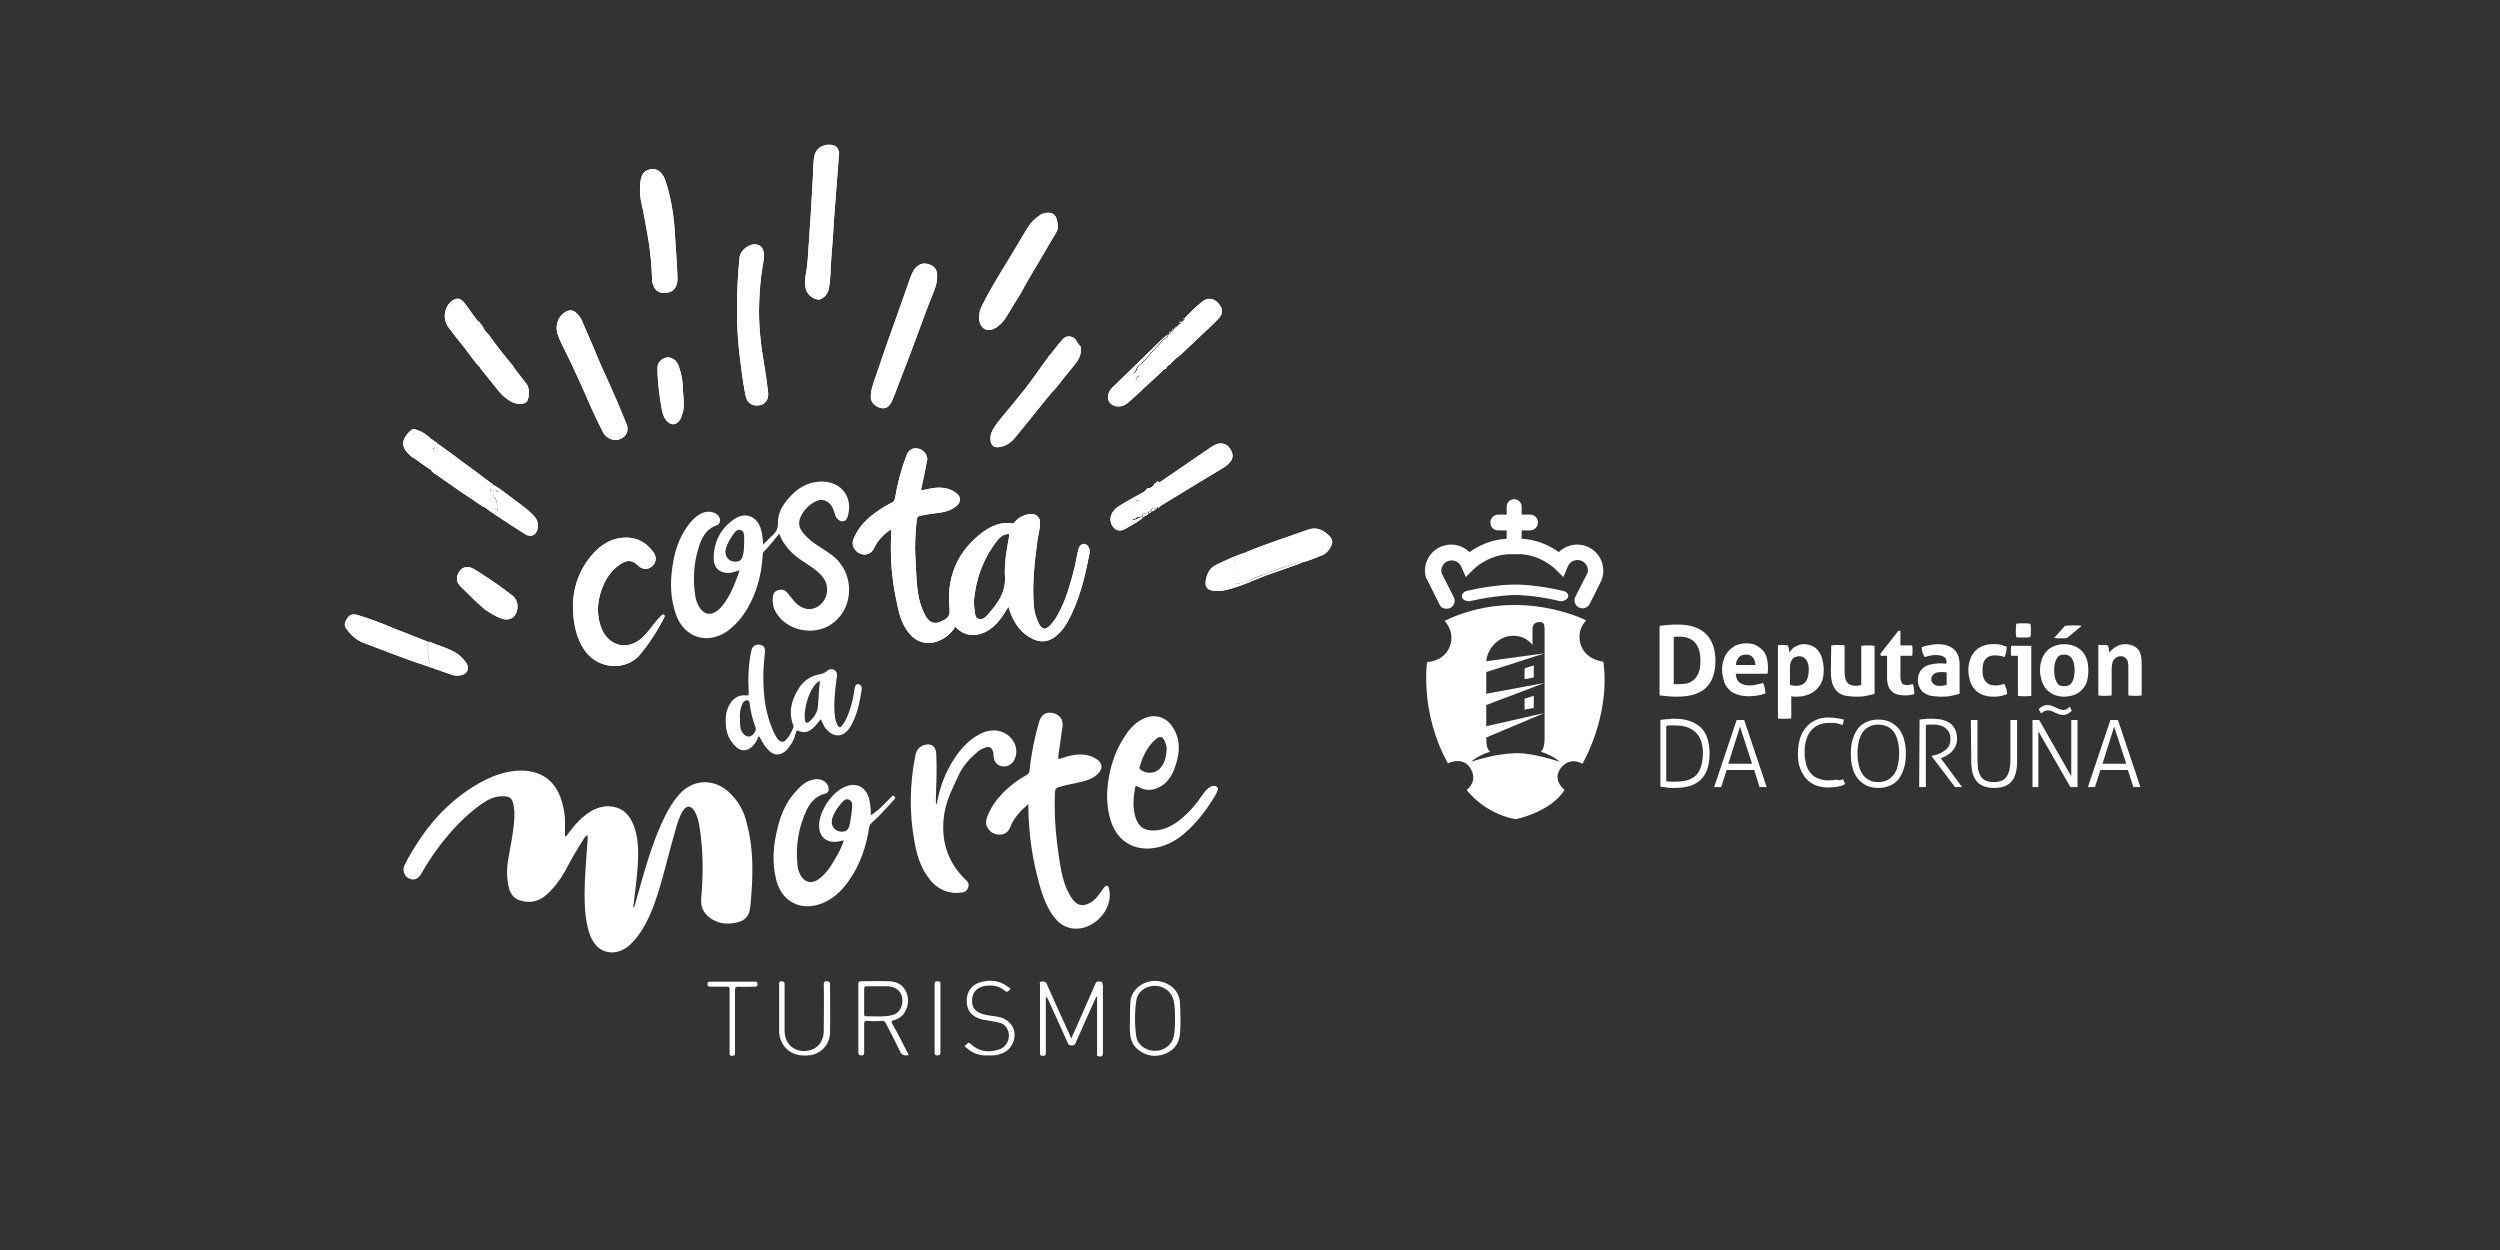 <?xml version="1.0" encoding="utf-8"?>
<!-- Generator: Adobe Illustrator 26.2.1, SVG Export Plug-In . SVG Version: 6.00 Build 0)  -->
<svg version="1.1" id="Capa_1" xmlns="http://www.w3.org/2000/svg" xmlns:xlink="http://www.w3.org/1999/xlink" x="0px" y="0px"
	 viewBox="0 0 600 300" style="enable-background:new 0 0 600 300;" xml:space="preserve">
<rect x="0" y="0" width="600" height="300" fill="#333333" stroke="none"/>
<style type="text/css">
	.st0{fill:#FFFFFF;}
</style>
<g id="i">
</g>
<g>
	<g>
		<path class="st0" d="M242,145.6c-1,1.8-2,3.3-3.4,4.6c-1.3,1.2-2.8,2-4.6,2.2c-1.9,0.1-3.5-0.6-4.7-2c-0.8,1.2-1.7,2.2-3,2.9
			c-3.1,1.8-6.3,1.2-8.4-1.7c-1.6-2.1-2.2-4.6-2.7-7.2c-1.2-5.4-1.6-10.9-1.3-16.4c0-0.3,0-0.6,0-1c-1.8,1.2-3.2,2.6-4.1,4.5
			c-1,2.2-3.5,1.9-4.6,0.4c-0.7-0.9-0.7-1.9-0.2-2.9c1.2-2.7,3.2-4.7,5.6-6.3c1.1-0.8,2.3-1.5,3.5-2.1c0.4-0.2,0.6-0.5,0.7-1
			c0.6-3.6,1.5-7,2.8-10.4c0.5-1.2,1.3-1.7,2.4-1.6c1.3,0.1,2.3,1.1,2.5,2.2c0.1,0.4,0,0.8-0.1,1.2c-0.4,2.1-0.8,4.2-1.3,6.2
			c-0.1,0.5,0,0.5,0.5,0.4c1.8-0.4,3.6-0.8,5.4-0.4c1,0.2,1.9,0.6,2.7,1.3c1,0.9,0.9,2-0.1,2.9c-1.5,1.3-3.4,1.6-5.3,1.8
			c-1.2,0.2-2.3,0.3-3.5,0.6c-0.6,0.1-0.7,0.5-0.8,1c-0.3,3.1-0.5,6.1-0.3,9.2c0.2,3.3,0.2,6.6,0.9,9.8c0.3,1.3,0.8,2.6,1.4,3.8
			c1.1,2.1,2.6,2.5,4.9,1c0.9-0.6,1.1-1.3,1-2.4c-0.8-7.6,1.8-13.9,8-18.5c2-1.5,4.4-2.5,7.1-2.1c0.4,0,0.5-0.2,0.6-0.4
			c0.9-1,2-1.6,3.3-1.8c1.7-0.3,2.9,0.7,2.7,2.5c-0.1,1.3-0.4,2.5-0.6,3.7c-0.7,5.2-1.3,10.4-0.9,15.6c0.1,1.5,0.5,3,1.2,4.4
			c0.8,1.6,1.6,1.7,2.8,0.4c1.6-1.7,2.5-3.8,3.4-5.9c1.4-3.7,2.4-7.5,3.1-11.3c0.1-0.6,0.2-1.1,0.5-1.6c0.5-0.9,1.5-0.9,2.1,0
			c0.3,0.5,0.4,1,0.3,1.5c-1.1,5.7-2.4,11.3-5.2,16.4c-0.7,1.3-1.6,2.5-2.8,3.5c-1.7,1.4-3.5,1.7-5.5,0.8c-2.9-1.3-4.5-3.7-5.6-6.6
			C242.3,146.5,242.2,146.1,242,145.6z M233.7,144.6c0.1,0.7,0.1,1.3,0.2,1.9c0.1,0.8,0.1,1.7,0.9,2c0.9,0.3,1.6-0.2,2.2-0.9
			c2.3-2.6,4.4-5.3,4.2-9.1c-0.2-3.3,0.4-6.6,1-9.8c0.1-0.6-0.1-0.6-0.6-0.5c-1.1,0.2-1.8,0.9-2.4,1.7
			C235.9,134.2,234.1,139.2,233.7,144.6z"/>
		<path class="st0" d="M224.8,193.1c0.6-3.4,1.6-6.5,3.2-9.3c1.8-3.2,4-6,7.3-7.7c2.6-1.3,5.4-1,7.2,0.9c1.5,1.5,1.9,3.8,0.8,5.6
			c-0.6,1-1.7,1.5-2.9,1.3c-1-0.2-1.8-1-1.9-2.2c-0.1-0.5,0-0.9-0.2-1.4c-0.3-0.9-0.9-1.2-1.8-0.9c-0.6,0.2-1.2,0.5-1.7,0.9
			c-2,1.6-3.7,3.5-4.8,5.9c-1.4,3-2.9,5.9-3.4,9.3c-0.9,6.2,0.8,11.5,5.3,15.8c0.5,0.4,0.7,0.9,0.5,1.6c-0.2,0.7-0.7,1.2-1.5,1.3
			c-3.6,0.5-6.4-1-8.4-4c-1.7-2.5-2.5-5.2-3-8.1c-1.3-6.9-1.2-13.9,0.2-20.8c0.2-1.2,0.9-2.1,2.1-2.5c1.7-0.5,2.8,0.3,2.9,2.1
			c0.2,3.8,0,7.5-0.1,11.3C224.6,192.4,224.6,192.7,224.8,193.1z"/>
		<path class="st0" d="M197,172.6c-2.4,3.1-3.4,3.6-5.8,2.7c-0.3,1-0.6,2.1-1.2,3.1c-0.4,0.6-0.8,1.2-1.3,1.7
			c-1.4,1.3-2.9,1.3-4.2,0c-0.8-0.8-1.4-1.7-1.9-2.7c-0.1-0.2-0.3-0.5-0.4-0.7c-0.3,0.1-0.3,0.4-0.4,0.6c-0.3,0.7-0.7,1.3-1.2,1.8
			c-1.2,1.2-2.7,1.3-3.9,0.2c-2.2-2-2.7-4.5-2.5-7.3c0.1-1.2,0.5-2.4,1.2-3.4c0.9-1.2,2.1-1.9,3.7-1.7c0.6,0.1,0.6-0.1,0.6-0.6
			c-0.2-3.4-0.1-6.7,0.6-10c0.1-0.6,0.3-1.1,0.9-1.4c0.6-0.3,1.1-0.3,1.7,0c0.6,0.3,0.7,0.8,0.7,1.4c-0.2,2-0.4,4.1-0.4,6.1
			c0,4.5,0.5,8.9,2.4,13.1c0.3,0.6,0.6,1.3,1,1.8c0.7,0.9,1.5,1,2.2,0.1c0.7-0.8,1.2-1.8,1.6-2.8c0.1-0.2,0-0.3,0-0.5
			c-1.2-3.1-0.5-6,1.2-8.7c1-1.7,2.5-2.9,4.4-3.4c0.9-0.2,1.8-0.3,2.5-1c0.5-0.4,1.3-0.6,1.9-0.1c0.6,0.5,0.5,1.1,0.4,1.8
			c-0.4,3.1-0.8,6.3-0.4,9.5c0.1,0.6,0.3,1.2,0.6,1.8c0.4,0.7,0.7,0.7,1.1,0.1c1-1.2,1.5-2.7,2-4.2s0.8-3.1,1-4.6
			c0.1-0.5,0.2-1.2,0.9-1.1c0.7,0.1,0.9,0.8,0.8,1.4c-0.5,3.1-1.1,6.1-2.7,8.8c-0.1,0.2-0.3,0.4-0.5,0.7c-1.3,1.7-3.3,1.9-4.9,0.3
			c-0.4-0.4-0.8-0.8-1-1.3C197.5,173.6,197.2,173.1,197,172.6z M177.6,172.6c0,0.2,0,0.4,0,0.6c0,1.1,0.1,2.2,0.9,3
			c0.6,0.6,1.2,0.7,1.8,0.4c0.8-0.5,1.3-1.4,1-2.1c-0.7-1.9-1.2-3.8-1.4-5.8c-0.1-0.6-0.5-0.8-1.1-0.5c-0.4,0.2-0.6,0.6-0.7,0.9
			C177.6,170.2,177.5,171.4,177.6,172.6z M196.8,163.4c-0.8,0.4-1.2,0.9-1.6,1.5c-1.1,1.7-1.7,3.6-2,5.6c-0.1,0.8-0.1,1.6,0,2.4
			c0.1,0.6,0.4,0.7,0.9,0.4c1.2-1,2.1-2.3,2.2-3.8C196.5,167.5,196.5,165.5,196.8,163.4z"/>
		<path class="st0" d="M137.5,145c0.1-3.9,1.5-8.5,5-12.3c1.8-1.9,3.9-3.3,6.6-3.6c3.2-0.4,5.8,0.8,7.7,3.4c0.9,1.2,0.7,2.6-0.4,3.5
			c-1,0.8-2.3,0.7-3.3-0.3c-1.3-1.3-2.6-1.4-4.2-0.3c-1.7,1.1-2.9,2.6-3.8,4.4c-1.7,3.6-2.2,7.3-0.7,11.1c0.6,1.5,1.7,2.8,3.2,3.5
			c2.1,1,4.7,0.4,6.6-1.4c1.2-1.1,2.1-2.5,3.2-3.8c0.4-0.5,0.9-1,1.4-1.5c0.2-0.2,0.4-0.3,0.6-0.1c0.2,0.2,0.1,0.4,0,0.6
			c-1.6,3.2-3.5,6.1-5.8,8.9c-3,3.7-9.7,3.9-13.2-0.9C138.5,153.5,137.5,150,137.5,145z"/>
		<path class="st0" d="M253.9,54.3c0.1,0.7-0.4,1.5-0.9,2.3c-2.1,3.6-4.2,7.1-6.3,10.7c-0.7,1.1-1.2,2.3-1.9,3.4
			c-0.9,1.4-1.8,2.9-2.7,4.4c-0.7,1.1-1.3,2.3-2.5,3.1c-0.1,0.1-0.2,0.2-0.3,0.3c-0.9,0.5-1.9,1-2.9,0.5c-1.1-0.6-1.4-1.7-1.4-2.8
			c0-1,0.2-2,0.7-2.9c1.9-3.8,4.2-7.5,6.4-11.1c1.5-2.5,3-5,4.5-7.5c0.8-1.3,1.9-2.4,3.2-3.2c0.2-0.1,0.4-0.2,0.7-0.3
			C252.7,50.7,253.7,51.5,253.9,54.3z"/>
		<path class="st0" d="M153.6,45.5c0-1.5,0.1-2.6,0.6-3.6c0.6-1.2,2.6-1.7,3.7-1c1.3,0.8,1.7,2.1,2.1,3.4c1.2,4,1.8,8.1,2,12.3
			c0.2,3.4,0.5,6.8,0.6,10.3c0,0.9-0.2,1.8-0.8,2.5c-1,1.2-4,1.4-4.8-0.5c-0.3-0.6-0.5-1.2-0.5-1.9c-0.1-2.7-0.3-5.5-0.7-8.2
			c-0.4-2.8-1-5.7-1.5-8.5C153.9,48.6,153.5,46.9,153.6,45.5z"/>
		<path class="st0" d="M259.3,83.1c0,0.1,0.1,0.2,0.1,0.3c0.2,1.8-0.6,3.1-1.7,4.4c-1.4,1.7-2.8,3.4-4.1,5.1l0,0c-0.9,1-1.8,2-2.6,3
			c-2.4,3-4.8,6-7.2,8.9c-1,1.3-2.2,2.2-3.9,2.5c-1.4,0.2-2.1-0.4-2.2-1.8c-0.1-1.7,0.9-2.9,1.8-4.2c2.9-3.6,6-7.1,8.7-10.9
			c1.1-1.6,2.2-3.1,3.4-4.7v-0.1c0.1-0.1,0.3-0.3,0.4-0.4c1-1.2,1.9-2.5,2.9-3.6c0.9-1.1,2-1.1,3.1-0.3
			C258.4,82,258.8,82.6,259.3,83.1z"/>
		<path class="st0" d="M298.9,132.6c2.1-0.9,4.3-1.7,6.5-2.5c2.8-1,5.5-1.9,8.3-2.9c2.3-0.9,4,0,5.5,1.6c0.5,0.6,0.7,1.2,0.4,1.9
			c-0.5,1.3-1.3,2.2-2.6,2.7c-1.6,0.6-3.2,1.3-4.9,1.7c-0.2-0.3-0.5-0.1-0.8-0.1c-2.3,0.8-4.6,1.4-6.8,2.4c-1.3,0.6-2.8,0.8-4,1.6
			c-1.1,0.6-2.3,0.8-3.4,1c-0.3,0.1-0.6,0.2-0.7-0.1s0.1-0.5,0.3-0.7c0.4-0.3,0.5-0.7,0.4-1.3c-0.2-0.9-1.1-1.4-0.9-2.5
			c0.1-0.7,0.1-1.2,0.8-1.5c0.5-0.2,0.9-0.6,1.5-0.6C298.8,133.3,299,133,298.9,132.6z"/>
		<path class="st0" d="M284.4,76.3c1.4-1.5,2.8-2.9,4.4-4.1c1.1-0.8,2.6-0.6,3.6,0.6c1.1,1.2,1.2,2.3,0.2,3.5
			c-1.2,1.3-2.5,2.5-3.8,3.7c-1.8,1.7-3.6,3.4-5.4,5.1c-0.2,0.2-0.4,0.3-0.6,0.5c-0.8,0.5-1.5,1-1.9,1.8l0,0c-0.5,0.2-0.9,0.4-1,1
			l0,0c-0.6,0.3-1.2,0.6-1.7,1.1c-1,1.1-2.2,2.1-3.4,3c-0.2,0.1-0.4,0.4-0.6,0.1c-0.4-0.4-0.9-0.9-1.3-1.4c-0.2-0.2-0.3-0.4,0-0.5
			c0.2-0.1,0.5-0.1,0.4-0.5c-0.1-0.3-0.4-0.3-0.6-0.3c-0.3,0-0.6-0.2-0.4-0.4c0.7-0.4,0.6-1.2,1.1-1.7c0.7-0.6,1.3-1.1,1.9-1.8
			c1.3-1.6,2.8-3.1,4.2-4.6c0.3-0.3,0.9-0.4,0.9-1c0.1-0.1,0.2-0.2,0.3-0.3c0.2-0.1,0.4-0.2,0.5-0.5l0,0l0.1-0.1
			c0.1-0.1,0.1-0.1,0.2-0.2c0.2,0,0.3-0.1,0.3-0.3c0.1-0.1,0.2-0.3,0.3-0.4l0,0c0.1,0,0.1-0.1,0.2-0.1s0.1-0.1,0.2-0.1l0,0l0.1-0.1
			l0,0l0.1-0.1c0.1-0.1,0.1-0.1,0.2-0.2l0.1-0.1l0,0c0.3,0,0.4-0.1,0.4-0.4c0-0.1,0-0.1,0.1-0.1c0,0,0.1,0,0.1-0.1
			c0.1-0.1,0.1-0.1,0.2-0.2l0,0c0.1-0.1,0.2-0.1,0.3-0.2c0.1,0,0.2,0,0.2-0.2l0,0C284.3,76.4,284.4,76.4,284.4,76.3z"/>
		<path class="st0" d="M278.4,115.7c3.8-2.6,7.6-5.2,11.4-7.8c0.7-0.5,1.4-1,2.2-1.3c1.2-0.4,2.3-0.1,3,0.8c0.8,1,1.1,2.2,0.5,3.1
			c-0.5,0.7-1.1,1.3-1.8,1.7c-4.6,2.8-9.3,5.6-14,8.5c-0.5,0.3-0.9,0.6-1.4,0.8c-0.4,0-0.7,0-0.7,0.4l0,0h-0.1
			c-0.5,0.1-1.3-0.1-1.4,0.8l0,0c-0.3,0-0.6,0-0.6,0.4l0,0c-1.2,0-1.4,0.2-1.5,0.9l0,0c-0.4,0-0.8-0.1-1.2,0.2
			c-0.4,0.3-0.8,0.4-1.3,0.4l0,0c0-0.3,0-0.6,0.4-0.7s0.6-0.5,0.6-0.9c0-0.5-0.4-0.6-0.8-0.7c-0.6-0.2-0.5-0.8-0.6-1.3
			c0-0.3,0.5-0.1,0.7-0.1c0.5,0.2,1-0.1,1.5-0.2c0.1,0,0.3-0.1,0.3-0.3c0-0.2-0.2-0.3-0.4-0.3c-0.3,0-0.5,0-0.8,0
			c-0.2,0-0.4-0.1-0.4-0.3c-0.1-0.2,0.1-0.4,0.3-0.4c0.2-0.1,0.5-0.1,0.7-0.2c0.9-0.5,1.8-1.1,2.3-2l0,0c0.9,0,1.5-0.3,1.8-1.2l0,0
			c0.3,0.1,0.5-0.1,0.5-0.4l0.1-0.1C278.3,115.8,278.4,115.7,278.4,115.7z"/>
		<path class="st0" d="M123.2,87.9L123.2,87.9c0.2,0.5,0.5,0.8,0.8,1.2c0.8,1,1.6,2.1,2.4,3.1c0.7,0.9,0.7,3.1,0.1,4.1
			c-0.3,0.4-0.7,0.5-1.2,0.6c-1.7,0.2-3-0.6-4.2-1.6c-1-0.8-1.7-1.8-2.5-2.8c-1.1-1.4-2.2-2.7-3.3-4.1c0.9-0.4,1.1-0.8,0.8-1.8
			c-0.1-0.4-0.4-1.1,0.2-1.1c0.8,0,0.6-0.4,0.6-0.8c0-0.6-0.2-1.3,0.5-1.8c0.6-0.5,0.5-0.8,0-1.4c-0.6-0.6-1.2-1.2-1.1-2.2
			c0.4,0.2,0.5,0.7,0.9,0.9l0,0C119.1,82.9,121.1,85.4,123.2,87.9z"/>
		<path class="st0" d="M280.2,80.3c0,0.6-0.6,0.7-0.9,1c-1.4,1.5-2.9,3-4.2,4.6c-0.5,0.6-1.2,1.2-1.9,1.8c-0.6,0.5-0.5,1.3-1.1,1.7
			c-0.3,0.2,0.1,0.4,0.4,0.4c0.2,0,0.5,0,0.6,0.3c0.2,0.4-0.2,0.4-0.4,0.5c-0.3,0.2-0.2,0.4,0,0.5c0.4,0.5,0.9,0.9,1.3,1.4
			c0.3,0.3,0.4,0,0.6-0.1c1.2-0.9,2.4-1.9,3.4-3c0.5-0.5,1.1-0.8,1.7-1.1c-1.6,1.7-3.3,3.1-5,4.7c-1.2,1.2-2.5,2.3-3.8,3.5
			c-0.9,0.8-1.9,1.2-3.1,1c-1.4-0.3-2.2-1.5-1.8-2.9c0.2-0.8,0.8-1.5,1.4-2c3.8-3.7,7.6-7.4,11.4-11.1
			C279.3,81,279.8,80.7,280.2,80.3z"/>
		<path class="st0" d="M298.9,132.6c0,0.4-0.1,0.7-0.4,0.8c-0.6,0.1-1,0.5-1.5,0.6c-0.8,0.2-0.8,0.8-0.8,1.5c-0.1,1,0.8,1.6,0.9,2.5
			c0.1,0.6,0,0.9-0.4,1.3c-0.2,0.2-0.4,0.4-0.3,0.7c0.2,0.3,0.5,0.2,0.7,0.1c1.2-0.3,2.4-0.4,3.4-1c1.3-0.7,2.7-1,4-1.6
			c2.2-0.9,4.5-1.6,6.8-2.4c0.3-0.1,0.6-0.3,0.8,0.1c-2.1,0.7-4.1,1.5-6.2,2.2c-2.9,0.9-5.7,2.3-8.6,3.3c-1.9,0.6-3.8,1.3-5.8,1.1
			c-1.7-0.1-2.4-0.9-2.1-2.6c0.3-1.6,1-3,2.6-3.7C294.3,134.4,296.5,133.4,298.9,132.6z"/>
		<path class="st0" d="M275.7,117.4c-0.6,0.9-1.4,1.5-2.3,2c-0.2,0.1-0.5,0.1-0.7,0.2s-0.3,0.2-0.3,0.4c0.1,0.2,0.2,0.3,0.4,0.3
			c0.3,0,0.5,0,0.8,0c0.2,0,0.3,0.1,0.4,0.3c0,0.2-0.2,0.3-0.3,0.3c-0.5,0-1,0.3-1.5,0.2c-0.3-0.1-0.8-0.2-0.7,0.1
			c0,0.4-0.1,1.1,0.6,1.3c0.4,0.1,0.7,0.2,0.8,0.7c0,0.5-0.1,0.8-0.6,0.9c-0.4,0.1-0.4,0.4-0.4,0.7c0,0,0,0,0,0.1c0,0,0,0,0-0.1
			c0.5,0,0.9-0.2,1.3-0.4c0.4-0.3,0.8-0.2,1.2-0.2c-1.4,1.1-3,2-4.5,2.8c-1.1,0.6-2.2,0.3-2.8-0.6c-0.7-0.9-0.8-2.4-0.1-3.4
			c0.5-0.8,1.2-1.4,2-1.8C271.1,119.9,273.4,118.7,275.7,117.4z"/>
		<path class="st0" d="M280.7,87.3c0.5-0.8,1.2-1.3,1.9-1.8C282.1,86.2,281.5,86.8,280.7,87.3z"/>
		<path class="st0" d="M274.2,124.1c0.1-0.8,0.3-0.9,1.5-0.9C275.3,123.6,274.8,123.9,274.2,124.1z"/>
		<path class="st0" d="M277.6,116.3c-0.3,0.8-1,1.2-1.8,1.2C276.3,116.9,276.9,116.5,277.6,116.3z"/>
		<path class="st0" d="M276.3,122.8c0.1-0.9,0.8-0.7,1.4-0.8C277.3,122.3,276.9,122.6,276.3,122.8z"/>
		<path class="st0" d="M279.7,88.2c0-0.6,0.5-0.8,1-1C280.5,87.7,280.1,88,279.7,88.2z"/>
		<path class="st0" d="M283.4,77.1c0,0.3-0.2,0.4-0.4,0.4C283.1,77.4,283.2,77.2,283.4,77.1z"/>
		<path class="st0" d="M277.8,121.9c0.1-0.4,0.4-0.5,0.7-0.4C278.3,121.7,278.1,121.9,277.8,121.9z"/>
		<path class="st0" d="M281,79.5c-0.1,0.2-0.2,0.4-0.5,0.5C280.6,79.7,280.8,79.6,281,79.5z"/>
		<path class="st0" d="M275.7,123.2c0-0.4,0.3-0.4,0.6-0.4C276.2,123,276,123.1,275.7,123.2z"/>
		<path class="st0" d="M278.1,115.9c0,0.3-0.2,0.4-0.5,0.4C277.7,116,277.9,115.9,278.1,115.9z"/>
		<path class="st0" d="M281.6,78.9c0,0.2-0.1,0.3-0.3,0.3C281.4,79,281.5,78.9,281.6,78.9z"/>
		<path class="st0" d="M284.2,76.4c0,0.2-0.1,0.2-0.2,0.2C284,76.4,284.1,76.5,284.2,76.4z"/>
		<path class="st0" d="M284.4,76.3c0,0.1,0,0.2-0.2,0.2C284.3,76.4,284.3,76.3,284.4,76.3z"/>
		<path class="st0" d="M282.3,78.3c-0.1,0-0.1,0.1-0.2,0.1C282.2,78.3,282.2,78.3,282.3,78.3z"/>
		<path class="st0" d="M282.6,77.9l-0.1,0.1C282.5,78,282.6,78,282.6,77.9z"/>
		<path class="st0" d="M282.9,77.6l-0.1,0.1C282.8,77.7,282.9,77.7,282.9,77.6z"/>
		<path class="st0" d="M283.6,77C283.6,77,283.5,77.1,283.6,77C283.5,77,283.5,76.9,283.6,77z"/>
		<path class="st0" d="M278.4,115.7c-0.1,0.1-0.1,0.1-0.2,0.2C278.3,115.8,278.4,115.7,278.4,115.7z"/>
		<path class="st0" d="M281.2,79.4l-0.1,0.1C281.1,79.4,281.1,79.4,281.2,79.4z"/>
		<path class="st0" d="M282,78.5L282,78.5L282,78.5z"/>
		<path class="st0" d="M282.5,78.1l-0.1,0.1C282.4,78.2,282.4,78.1,282.5,78.1z"/>
		<path class="st0" d="M283.7,76.8L283.7,76.8L283.7,76.8z"/>
		<path class="st0" d="M116.3,79.2L116.3,79.2c0,1,0.6,1.7,1.2,2.3c0.5,0.5,0.6,0.9,0,1.4s-0.4,1.2-0.5,1.8c0,0.4,0.2,0.8-0.6,0.8
			c-0.6,0-0.4,0.7-0.2,1.1c0.3,1,0.1,1.4-0.8,1.8c-1.5-1.5-2.6-3.2-3.9-4.9c-1.3-1.6-2.5-3.1-3.7-4.7s-1.4-3.4-0.5-5.2
			c0.2-0.4,0.5-0.8,0.8-1.1c1.4-1.2,2.4-1.1,3.5,0.4c1,1.4,2,2.7,3,4.1C114.6,77.9,115.4,79,116.3,79.2z"/>
		<path class="st0" d="M176.9,73.4c0-3.9,0.2-7.7,0.6-11.6c0.2-1.8,2.4-3.5,4.2-3.1c0.8,0.2,1.3,0.7,1.5,1.5c0.4,1.3,0,2.6-0.2,3.9
			c-0.5,2.9-0.7,5.8-0.8,8.7c-0.2,5.2,0.4,10.2,1.3,15.3c0.3,1.9,0.6,3.8,0.8,5.7c0.1,0.6,0.1,1.3-0.1,1.9c-0.5,1.2-1.4,1.7-2.9,1.6
			c-1.2-0.1-2-0.9-2.3-2.1c-0.5-2.3-0.8-4.5-1.1-6.8C177.2,83.4,176.8,78.4,176.9,73.4z"/>
		<path class="st0" d="M104.8,106.3c1.9,1.4,3.8,2.7,5.6,4.1c2.5,1.8,5,3.7,7.4,5.5c-0.3,0.7,0.3,0.3,0.5,0.4
			c0.1,0.1,0.2,0.2,0.3,0.3c-0.1,0.2-0.3,0.2-0.5,0.3c-0.4,0.1-0.6,0.5-0.5,0.8c0.1,0.4,0.4,0,0.7,0c0.1,0,0.2-0.1,0.3-0.1
			c0.4,0,0.7,0.2,0.8,0.5c0.1,0.4-0.3,0.4-0.6,0.4c-0.2,0-0.4,0.1-0.4,0.3c-0.1,0.3,0.2,0.5,0.3,0.7c0.4,0.4,0.7,1.5,0.3,1.9
			c-0.4,0.4-0.2,0.6,0.1,0.8c0.2,0.1,0.3,0.3,0.3,0.5s-0.2,0.3-0.3,0.3c-0.4,0.1-0.6-0.1-0.8-0.3c-0.6-0.7-1.4-1.3-2.4-1.1
			c-1.6-1.1-3.2-2.2-4.9-3.3c-2.3-1.6-4.6-3.2-6.9-4.8c-0.2-0.1-0.3-0.3-0.5-0.4c0-0.1,0-0.3,0-0.4l0,0c0.2-0.3,0.2-0.4-0.1-0.7
			c-1.2-1-0.8-3.2,0.6-3.7c0.2-0.1,0.4-0.1,0.6-0.1c0.3-0.1,0.6-0.2,0.4-0.6c-0.1-0.3-0.4-0.4-0.7-0.3c-0.2,0.1-0.4,0.2-0.5,0.4
			c-0.3,0.5-0.5,0.2-0.6-0.1c-0.1-0.4-0.1-0.7,0.4-0.9C104.2,106.5,104.6,106.6,104.8,106.3z M104.6,112.6c0.4-0.2,0.3-0.7,0.5-1
			c0.1-0.1-0.1-0.3-0.2-0.3c-0.5,0.1-0.3,0.7-0.6,1C104.2,112.3,104.4,112.5,104.6,112.6z"/>
		<path class="st0" d="M116,121.5c1-0.2,1.8,0.4,2.4,1.1c0.2,0.3,0.5,0.4,0.8,0.3c0.2,0,0.3-0.1,0.3-0.3c0.1-0.3-0.1-0.4-0.3-0.5
			c-0.4-0.2-0.6-0.4-0.1-0.8c0.4-0.4,0.1-1.5-0.3-1.9c-0.2-0.2-0.4-0.3-0.3-0.7c0.1-0.2,0.2-0.3,0.4-0.3c0.3,0,0.7,0,0.6-0.4
			c-0.1-0.3-0.4-0.5-0.8-0.5c-0.1,0-0.2,0.1-0.3,0.1c-0.2,0.1-0.5,0.4-0.7,0c-0.1-0.3,0.1-0.7,0.5-0.8c0.2-0.1,0.4-0.1,0.5-0.3
			c2.2,1.4,4.2,3.1,6.3,4.6c1.1,0.8,2.2,1.7,3.1,2.7c0.9,0.9,1.2,2,0.9,3.2c-0.3,1.4-1.6,2-2.8,1.3c-2.1-1.3-4.2-2.7-6.2-4
			C118.6,123.4,117.3,122.5,116,121.5z"/>
		<path class="st0" d="M103.8,112.6c0,0.1,0,0.3,0,0.4c-1.9-1.1-3.5-2.5-5.3-3.6l0,0c-0.5-0.6-1.1-1-1.4-1.7
			c-0.4-0.8-0.5-1.5-0.1-2.3c0.4-0.9,1-1.6,1.7-2.2c0.4-0.3,0.8-0.2,1.1-0.1c1.4,0.4,2.6,1.2,3.6,2.2c-0.1,0.1-0.4,0.2-0.4,0.3
			c0,0.3,0.3,0.2,0.5,0.3c0.3,0.2,0.6,0.1,0.9,0.1c0.2,0,0.3,0.2,0.5,0.3c-0.2,0.3-0.6,0.2-0.9,0.3c-0.5,0.2-0.5,0.5-0.4,0.9
			c0.1,0.3,0.3,0.6,0.6,0.1c0.1-0.2,0.3-0.3,0.5-0.4c0.3-0.1,0.6,0,0.7,0.3s-0.2,0.5-0.4,0.6c-0.2,0.1-0.4,0.1-0.6,0.1
			c-1.4,0.5-1.8,2.7-0.6,3.7C104,112.2,104,112.3,103.8,112.6C103.8,112.6,103.7,112.6,103.8,112.6
			C103.7,112.6,103.8,112.6,103.8,112.6z"/>
		<path class="st0" d="M104.3,106c-0.3,0-0.6,0.1-0.9-0.1c-0.2-0.1-0.5,0.1-0.5-0.3c0-0.1,0.3-0.2,0.4-0.3
			C103.7,105.5,104.1,105.6,104.3,106z"/>
		<path class="st0" d="M118.3,116.3c-0.2-0.1-0.7,0.3-0.5-0.4C118.1,116,118.2,116.1,118.3,116.3z"/>
		<path class="st0" d="M209,94.9c0-1.1,0.4-2.2,0.7-3.2c0.8-2.4,1.7-4.8,2.5-7.3c0.9-2.7,1.9-5.3,2.8-7.9c1.2-3.3,2.3-6.6,3.5-9.9
			c0.4-1,0.8-2.1,1.8-2.8c1-0.8,2.1-0.6,3.1-0.2c1,0.5,1.5,1.3,1.5,2.4c0.1,1.6-0.4,3.1-1,4.5c-1.4,3.4-2.6,6.9-3.9,10.3
			c-1.4,3.8-2.8,7.5-4.3,11.3c-0.5,1.4-1,2.7-1.6,4.1c-0.7,1.5-1.5,2-2.8,1.7C210,97.5,208.8,96.5,209,94.9z"/>
		<path class="st0" d="M201.2,39.1c-0.3,4.3-0.7,8.7-1,13c-0.2,3.3-0.4,6.7-0.7,10c-0.2,2.4-0.1,4.8-0.6,7.2c0,0.2-0.1,0.3-0.1,0.5
			c-0.5,1.2-1.5,2.1-2.4,2.1c-1.3-0.1-2.7-1.3-3-2.5c-0.3-1.4-0.2-2.7,0.1-4.1c0.4-2.2,0.4-4.3,0.6-6.5c0.4-5.5,0.7-10.9,1-16.4
			c0.1-1.7,0-3.4,0.4-5.1c0.4-2,2.7-3,4.6-2.4c0.9,0.3,1.2,1.1,1.3,1.9C201.3,37.6,201.2,38.4,201.2,39.1z"/>
		<path class="st0" d="M150.6,103c0,1.3-1.1,2.4-2.6,2.6c-1.3,0.1-2.7-0.7-3.3-1.9c-1.9-3.7-3.6-7.6-5.3-11.5
			c-1.5-3.3-3-6.5-4.6-9.7c-0.6-1.3-1.3-2.6-1.2-4.1c0.1-1.7,1.2-3.3,2.7-3.8c0.9-0.3,1.6,0.1,2.1,0.6s0.9,1,1.2,1.6
			c1.1,2.7,2.4,5.4,3.5,8.2c1.1,2.7,2.4,5.4,3.6,8.1c1.2,2.7,2.4,5.5,3.5,8.3C150.5,101.9,150.6,102.4,150.6,103z"/>
		<path class="st0" d="M271.8,124.7C271.8,124.7,271.8,124.8,271.8,124.7C271.8,124.8,271.8,124.7,271.8,124.7L271.8,124.7z"/>
		<path class="st0" d="M101.8,159.6c-2.4-0.7-4.7-1.6-7.1-2.5c-2.5-0.9-4.9-1.9-7.4-2.8c-1.9-0.7-3.2-2-4.3-3.6
			c-0.6-0.9,0-1.8,0.5-2.5c0.4-0.7,1.4-0.9,2.3-0.6c3,0.9,5.9,2,8.7,3.2c2.8,1.1,5.6,2.2,8.4,3.3c-0.1,0.2-0.4,0.1-0.4,0.6
			c0.1,0.8,0,1.6,0.2,2.4c0.2,0.6-0.1,1.4,0.4,2c0.1,0.1,0.1,0.3,0,0.4c-0.1,0.2-0.3,0.1-0.4,0C102.4,159.2,102.1,159.3,101.8,159.6
			z"/>
		<path class="st0" d="M101.8,159.6c0.3-0.4,0.6-0.5,1-0.2c0.1,0.1,0.3,0.2,0.4,0c0.1-0.1,0.1-0.3,0-0.4c-0.6-0.6-0.2-1.4-0.4-2
			c-0.3-0.8-0.2-1.6-0.2-2.4c0-0.4,0.3-0.3,0.4-0.6c2.1,0.9,4.4,1.5,6.3,2.6c1,0.6,1.9,1.5,2.6,2.5c0.9,1.4,0.2,2.8-1.5,3
			c-0.7,0.1-1.4,0.1-2.1-0.2c-2-0.7-4-1.4-6-2.1C102.2,159.9,102,159.7,101.8,159.6z"/>
		<path class="st0" d="M116.3,79.2c-0.9-0.2-1.7-1.3-1.6-2.3C115.3,77.6,115.9,78.3,116.3,79.2z"/>
		<path class="st0" d="M116.4,146.3c-2-1.7-3.9-3.6-5.8-5.5c-0.9-0.9-1.2-1.8-0.7-3c0.6-1.6,2.2-2.2,3.7-1.3c2.1,1.2,4,2.6,6,3.9
			c1.1,0.8,2.1,1.6,3.2,2.4c1.6,1.1,1.9,3.5,0.6,5.1c-0.7,0.8-2,1-3.2,0.5C118.8,147.9,117.7,147.1,116.4,146.3
			C116.5,146.3,116.4,146.3,116.4,146.3z"/>
		<path class="st0" d="M157.8,89.3c0-0.7-0.1-1.5,0.3-2.2c0.6-0.9,1.4-1.4,2.5-1.3c1.2,0.2,1.9,1,2.3,2.1c0.7,1.9,1,3.8,1,5.8
			c0.1,1.7,0.4,3.5,0,5.2c-0.2,0.7-0.4,1.5-0.9,2.1c-0.8,1-1.8,1.1-2.8,0.2c-0.9-0.9-1.2-2-1.4-3.1
			C158.3,95.2,157.9,92.3,157.8,89.3z"/>
		<path class="st0" d="M104.6,112.6c-0.2-0.1-0.4-0.3-0.3-0.3c0.3-0.3,0.1-0.9,0.6-1c0.2,0,0.3,0.2,0.2,0.3
			C104.9,111.8,105.1,112.4,104.6,112.6z"/>
		<path class="st0" d="M103.8,112.6C103.8,112.6,103.7,112.6,103.8,112.6C103.7,112.6,103.8,112.6,103.8,112.6L103.8,112.6z"/>
		<g>
			<g>
				<path class="st0" d="M174.7,189.9c-3.7-3.2-8.7-2.8-11.8,0.9c-1.4,1.6-2.5,3.4-3.4,5.3c-2.4,4.9-4,10.1-5.5,15.3
					c-0.6,2.1-1.2,4.3-1.8,6.4c-0.1,0-0.1,0-0.2-0.1c0.2-1.4,0.3-2.9,0.5-4.3c0.4-3.4,0.8-6.8,0.6-10.3c-0.1-2-0.5-4-1.4-5.9
					c-1.2-2.4-3-3.6-5.7-3.7c-1.4,0-2.8,0.4-4,1.1c-2.4,1.4-4.2,3.5-5.9,5.8c-0.1,0.1-0.1,0.4-0.5,0.3c0-1.2,0-2.4,0-3.6
					c0-1.2-0.2-2.5-0.5-3.7c-1.3-6-5.3-8.9-11.4-8.4c-3.1,0.3-5.9,1.4-8.6,2.9c-5.8,3.3-10.5,7.8-14.2,13.3
					c-1.4,2.1-2.7,4.2-3.8,6.4c-0.6,1.2-0.1,2.7,1,3.2c1.2,0.6,2.3,0.2,3-1.1c1.3-2.3,2.8-4.6,4.4-6.7c2.9-3.8,6.1-7.2,10-10
					c1.6-1.1,3.3-2,5.4-1.9c1.4,0,2,0.5,2.3,1.9c0.3,1.3,0.3,2.6,0.2,3.9c-0.2,2.9-0.8,5.8-1.3,8.6c-0.5,2.6-0.6,5.2,0.1,7.8
					c0.4,1.5,1.4,2.5,2.9,2.9c2.3,0.6,4.3,0.1,6.1-1.5s3.2-3.5,4.4-5.6c1.4-2.7,2.9-5.3,4.6-7.9c0.2-0.3,0.3-0.6,0.8-0.7
					c0.1,1,0,1.8-0.1,2.7c-0.2,3.7-0.6,7.5-0.6,11.2c0,2.8,0.1,5.6,0.8,8.3c0.2,0.9,0.5,1.8,0.9,2.6c1.6,3.3,5,4.2,8.1,2.3
					c1.4-0.9,2.4-2.2,3.4-3.5c2.1-3.1,3.4-6.5,4.5-10c1.5-4.8,2.6-9.7,4-14.5c0.5-1.7,0.9-3.4,1.9-5c0.9-1.4,2-1.3,2.8,0.1
					c0.7,1.2,1,2.5,1.2,3.9c0.9,5.6,0.9,11.2,0.4,16.9c-0.2,2.1,0.5,3.6,2.1,4.8c1.8,1.3,3.8,1.6,5.9,1.2c2.5-0.4,3.6-1.6,3.8-4.1
					c0.2-1.9,0.3-3.8,0.4-5.7c0.2-4.6,0-9.3-1.2-13.8C178.7,194.9,177.2,192.1,174.7,189.9z"/>
				<path class="st0" d="M214,191.2c-0.8,0.8-1.5,1.5-2.3,2.3s-1.7,1.5-2.7,2.2c0-1.5-0.1-2.9-0.5-4.3c-0.8-2.5-2.9-3.6-5.4-2.7
					c-3.4,1.2-6.8,6.3-6.5,9.9c0.2,2.4,1.9,3.7,4.3,3.4c0.5-0.1,1-0.2,1.6-0.3c-0.3,1.5-2.5,5.4-3.8,7.1c-0.8,1-1.7,2-2.9,2.6
					c-1.3,0.6-2.4,0.3-3.3-0.8c-0.6-0.8-1-1.8-1.1-2.8c-0.5-4.7,0.2-9.3,2.3-13.6c0.9-1.8,2.2-3.2,4.3-3.7c0.8-0.2,1-0.8,0.8-1.7
					c-0.4-1.3-1.9-2.1-3.6-1.7c-1.6,0.3-2.8,1.3-3.9,2.5c-2.4,2.5-3.8,5.5-4.6,8.8c-1.1,4.2-1.5,8.5-0.4,12.8c1.2,4.8,5.2,7.2,9.8,6
					c3.3-0.9,5.7-3.1,7.6-5.8c2.7-3.8,4.2-8.2,4.9-12.8c0.1-0.5,0.2-0.8,0.6-1.1c1.9-1.7,3.6-3.6,5.3-5.5c0.2-0.2,0.5-0.5,0.2-0.8
					C214.4,190.7,214.2,191,214,191.2z M204.5,193.8c-0.1,1.4-0.3,2.8-0.6,4.2c-0.3,1.2-0.8,1.6-1.9,1.6c-1.1,0-2-0.7-2.3-1.7
					c-0.2-0.8,0-1.5,0.3-2.2c0.5-1.1,1.1-2,1.9-2.9c0.5-0.6,1-1.2,1.8-0.9C204.6,192.3,204.6,193.1,204.5,193.8z"/>
				<path class="st0" d="M265.7,212.6c-0.5-0.1-0.7,0.5-1,0.8c-0.7,0.9-1.3,1.9-2.1,2.6c-2.5,2-4.2,1.4-5.5-0.6
					c-0.8-1.3-1.4-2.6-1.8-4c-0.9-3-1.2-6.1-1.6-9.1c-0.5-4.1-0.7-8.1-0.5-12.2c0-0.7,0.3-1,0.9-1.2c1.4-0.4,2.9-0.7,4.3-1
					c1.8-0.4,3.7-0.8,5.1-2.2c1.2-1.2,1.2-2.5-0.3-3.5c-1-0.7-2.1-1-3.3-1.1c-1.8-0.1-3.5,0.3-5.2,0.9c-0.7,0.3-0.8,0.1-0.7-0.6
					c0.3-2.3,0.7-4.7,1-7c0.2-1.7-0.6-2.9-2.4-3.3c-1.5-0.3-2.7,0.4-3.2,2.1c-1.1,3.8-1.9,7.7-2.3,11.7c-0.1,0.5-0.2,0.8-0.7,1.1
					c-1.5,0.8-2.9,1.8-4.2,2.9c-2.3,2-4.2,4.3-5.3,7.2c-0.3,0.9-0.4,1.8,0.2,2.7c0.7,1.1,1.8,1.6,3.1,1.5c1.2-0.1,1.9-0.8,2.3-1.9
					c0.9-2.2,2.4-3.8,4.3-5.4c0,0.4,0,0.6,0,0.8c0.1,5.4,0.7,10.7,2,15.9c0.8,3.2,1.6,6.4,3.4,9.3c1.2,1.9,2.7,3.4,5,3.8
					c4.7,0.8,9.7-3.9,9.1-8.8C266.1,213.4,266.2,212.7,265.7,212.6z"/>
				<path class="st0" d="M291.4,188.6c-0.5,0-0.9,0.2-1.3,0.5c-0.7,0.5-1.1,1.1-1.6,1.8c-1.3,1.9-2.7,3.6-4.4,5.1
					c-1.9,1.7-4.1,3.1-6.7,3.3s-4.1-0.7-4.9-3.2c-0.7-2.3-0.5-4.6-0.1-6.9c0.1-0.6,0.2-0.7,0.7-0.4c2.2,1.3,4.5,0.9,6.5-0.8
					c1.3-1.2,2.1-2.8,2.6-4.5c1-3.1,1.1-6.1-0.7-8.9c-1.6-2.6-4.4-3.4-7.1-2.1c-1.9,0.9-3.2,2.3-4.3,4c-3,4.4-4.2,9.4-4.4,14
					c0,3.1,0.4,5.4,1.3,7.6c1.7,3.9,5.1,5.9,9.4,5.5c2.8-0.3,5.3-1.5,7.4-3.2c2.7-2.2,4.9-4.9,6.8-7.8c0.6-0.9,1.2-1.8,1.6-2.8
					C292.5,189.2,292.2,188.7,291.4,188.6z M277.4,177.4c1-0.9,1.7-0.6,2.2,0.6c0.1,0.3,0.2,0.6,0.3,0.9c0.1,0.3,0.1,0.7,0.1,1
					c-0.1,1.4-0.3,2.7-1.1,3.9c-1.1,1.8-3.5,2.2-5.2,0.9c-0.2-0.2-0.3-0.3-0.2-0.6C274.2,181.7,275.3,179.2,277.4,177.4z"/>
			</g>
			<g>
				<path class="st0" d="M264.2,235.6c-0.5,0-1-0.3-1.3,0.5c-1.4,3.3-2.9,6.5-4.3,9.8c-0.5,1.1-0.9,2.1-1.5,3.3
					c-0.2-0.3-0.3-0.5-0.3-0.7c-1.9-4.1-3.8-8.3-5.6-12.4c-0.3-0.7-0.9-0.5-1.3-0.5c-0.5,0-0.3,0.5-0.3,0.8c0,5.4,0,10.8,0,16.2
					c0,0.5,0,0.8,0.7,0.8s0.7-0.3,0.7-0.8c0-4.1,0-8.1,0-12.2c0-0.4,0-0.8,0-1.2c0.3,0.2,0.4,0.4,0.5,0.6c1.6,3.5,3.2,7,4.8,10.6
					c0.2,0.5,0.6,0.5,1,0.5s0.7-0.1,0.8-0.5c0.8-1.8,1.6-3.6,2.4-5.4c0.9-1.9,1.7-3.9,2.6-5.8c0.1,0,0.1,0,0.2,0.1
					c0,0.2,0,0.4,0,0.6c0,4.3,0,8.6,0,12.9c0,0.3-0.2,0.6,0.3,0.7c0.7,0.2,1.1,0,1.1-0.8c0-5.4,0-10.8,0-16.1
					C264.5,236.1,264.7,235.6,264.2,235.6z"/>
				<path class="st0" d="M217.8,252.6c-1.2-2.3-2.4-4.7-3.7-7c-0.2-0.4-0.2-0.6,0.3-0.7c1.1-0.3,2.1-0.9,2.7-1.9
					c1-1.6,1.1-3.4,0.3-5.1c-0.8-1.7-2.4-2.4-4.2-2.4c-2.1-0.1-4.3,0-6.5,0c-0.6,0-0.7,0.2-0.7,0.7c0,2.7,0,5.4,0,8.2v4.1
					c0,1.4,0,2.7,0,4.1c0,0.5,0.2,0.7,0.7,0.7s0.7-0.1,0.7-0.7c0-2.3,0-4.5,0-6.8c0-0.6,0.1-0.8,0.7-0.8c1.2,0.1,2.4,0.1,3.6,0
					c0.5,0,0.7,0.2,0.9,0.6c1.2,2.3,2.4,4.6,3.5,6.9c0.3,0.6,0.7,0.8,1.3,0.8C218.2,253.3,218.1,253.1,217.8,252.6z M207.8,243.9
					c-0.4,0-0.4-0.3-0.4-0.6v-6c0-0.4,0.1-0.6,0.6-0.6c1.6,0,3.3,0,5,0c2.7,0.1,4.1,2.1,3.4,4.7c-0.4,1.3-1.3,2.1-2.6,2.3
					C211.9,244.1,209.9,243.9,207.8,243.9z"/>
				<path class="st0" d="M283.2,240.7c-0.2-3.1-2.6-4.8-4.9-5.2c-3.6-0.6-6.8,1.9-7,4.9c-0.1,1.4-0.1,2.7-0.1,4c0,1.1-0.1,2.2,0,3.3
					c0.1,1.6,0.5,3,1.8,4.1c1.9,1.6,4.1,2,6.4,1.2c2.2-0.8,3.6-2.4,3.8-4.9C283.4,245.7,283.3,243.2,283.2,240.7z M282,244.4
					c0,1.4,0,2.9-0.3,4.3c-0.4,2-2.2,3.5-4.5,3.5c-2.2,0-4.2-1.4-4.5-3.5c-0.4-2.8-0.4-5.7,0-8.5c0.3-2.2,2.2-3.6,4.5-3.6
					c2.2,0,4.1,1.5,4.5,3.7C282,241.6,282,243,282,244.4z"/>
				<path class="st0" d="M239.4,244c-1.3-0.2-2.6-0.3-3.8-0.7c-1.7-0.6-2.4-1.6-2.3-3.4c0.1-1.7,1.1-2.8,2.7-3.2
					c1.9-0.4,3.7-0.2,5.2,1.1c0.6,0.5,0.8,0,1.1-0.2c0.5-0.4-0.1-0.5-0.3-0.7c-1.9-1.5-4-1.8-6.2-1.3c-2.4,0.5-3.8,2.2-3.8,4.6
					c0,2.4,1.3,3.9,3.8,4.5c1,0.2,2,0.3,2.9,0.5c1,0.2,1.9,0.3,2.6,1.1c1.6,1.8,0.8,4.9-1.6,5.6c-2.5,0.8-4.8,0.5-6.8-1.4
					c-0.6-0.6-0.7,0.1-1.1,0.3c-0.5,0.3-0.1,0.5,0.2,0.7c1.5,1.4,3.3,1.9,5.2,1.8c0.4,0,0.9,0,1.3,0c1.8-0.2,3.5-0.9,4.4-2.6
					C244.5,247.7,242.8,244.6,239.4,244z"/>
				<path class="st0" d="M198.6,235.5c-0.6,0-0.9,0-0.9,0.8c0.1,3.7,0,7.4,0,11.1c0,2.3-1.2,4-3.1,4.6c-3.4,1-6.3-1.1-6.3-4.6
					c0-3.7,0-7.4,0-11.1c0-0.6-0.1-0.7-0.7-0.8c-0.7,0-0.6,0.4-0.6,0.8c0,1.9,0,3.9,0,5.8l0,0c0,1.8,0,3.6,0,5.4
					c0,0.7,0.1,1.4,0.4,2.1c1,2.6,3.4,4,6.6,3.7c2.8-0.2,5.1-2.4,5.2-5.3c0.1-4,0-8.1,0-12.1C199,235.7,199,235.6,198.6,235.5z"/>
				<path class="st0" d="M181.1,235.6c-3.6,0-7.2,0-10.7,0c-0.5,0-0.6,0.2-0.6,0.6c0,0.4,0.1,0.6,0.6,0.6c1.3,0,2.7,0,4,0
					c0.6,0,0.7,0.1,0.7,0.7c0,2.5,0,5.1,0,7.6s0,5,0,7.5c0,0.4-0.1,0.8,0.6,0.8c0.7,0,0.7-0.2,0.7-0.8c0-5,0-10,0-15
					c0-0.6,0.2-0.8,0.8-0.8c1.3,0.1,2.6,0,3.9,0c0.5,0,0.7-0.1,0.7-0.6C181.8,235.6,181.6,235.6,181.1,235.6z"/>
				<path class="st0" d="M225.7,244.4c0-2.7,0-5.4,0-8.1c0-0.4,0.1-0.8-0.6-0.8c-0.6,0-0.8,0.1-0.8,0.8c0,5.4,0,10.9,0,16.3
					c0,0.5,0.1,0.7,0.7,0.7c0.6,0,0.7-0.3,0.7-0.8C225.7,249.8,225.7,247.1,225.7,244.4L225.7,244.4z"/>
			</g>
			<g>
				<path class="st0" d="M187,128.1c-1.2,1.5-2.4,3-3.7,4.3c-0.4,0.4-0.2,0.9-0.3,1.4c-0.3,4.3-1.4,8.4-3.6,12.2
					c-1.3,2.2-2.9,4.1-5,5.6c-4.9,3.2-10.3,1.3-12.2-4.2c-1.2-3.5-1.4-7.1-0.9-10.8c0.4-3.2,1.2-6.3,2.9-9.1
					c0.9-1.5,1.9-2.8,3.3-3.8c1.3-0.9,2.7-1.2,4.2-0.5c0.7,0.4,1.1,1,1.1,1.7c0,0.5-0.2,0.9-0.6,1.1c-2.8,0.9-3.9,3.2-4.6,5.7
					c-1.1,3.6-1.3,7.2-0.8,10.9c0.1,1.1,0.5,2.2,1.1,3.2c1.1,1.7,2.6,2,4.2,0.8c0.7-0.5,1.2-1.1,1.7-1.8c1.7-2.3,2.7-5,3.7-7.9
					c-0.7,0.2-1.2,0.3-1.8,0.5c-2.6,0.5-4.5-0.9-4.4-3.5c0-3.9,1.7-7.1,4.9-9.3c2.8-1.9,5.7-0.6,6.5,2.7c0.3,1,0.3,2.1,0.5,3.4
					c0.9-0.9,1.6-1.7,2.4-2.4c0.7-0.7,1.1-1.4,1.1-2.6c-0.1-2.7,1.3-4.8,3.1-6.7c1.8-1.9,4-3.2,6.7-3.4c4.6-0.4,8.4,3,7,8.2
					c-0.2,0.6-0.4,1.2-1.1,1.3c-0.7,0.1-1.2-0.3-1.6-0.8c-0.3-0.3-0.4-0.8-0.5-1.2c-0.2-0.5-0.3-0.9-0.5-1.3
					c-0.9-1.7-2.6-2.3-4.2-1.4c-1.6,0.9-2.9,2.2-3.6,4c-0.4,1.2-0.2,2.3,0.6,3.3c1,1.3,2.2,2.3,3.6,3.2c1.2,0.8,2.5,1.6,3.7,2.5
					c5.1,4.1,5.2,12,0.2,16c-4.1,3.3-10.7,2.3-13.6-2c-0.9-1.3-1.2-2.7-1-4.3c0.1-0.8,0.6-1.3,1.4-1.5c0.8-0.2,1.5,0,2,0.6
					c0.6,0.7,1.2,1.5,1.8,2.2c1.9,2.1,4.3,2.3,6.1,0.8c2-1.7,2.3-4.7,0.6-6.8c-0.9-1.1-2-1.9-3.2-2.7c-2.2-1.4-4.3-2.8-5.8-5
					C187.8,129.9,187.4,129.1,187,128.1z M178.6,130.4c0-0.5,0-1.2,0-1.9c-0.1-0.6-0.2-1.1-0.9-1.3c-0.6-0.2-1,0.2-1.4,0.6
					c-0.9,1.2-1.7,2.5-2.1,3.9c-0.2,0.6-0.1,1.2,0.1,1.7c0.3,0.9,1.3,1.5,2.4,1.4c0.9-0.1,1.4-0.5,1.6-1.6
					C178.6,132.4,178.5,131.5,178.6,130.4z"/>
				<path class="st0" d="M242,145.6c-1,1.8-2,3.3-3.4,4.6c-1.3,1.2-2.8,2-4.6,2.2c-1.9,0.1-3.5-0.6-4.7-2c-0.8,1.2-1.7,2.2-3,2.9
					c-3.1,1.8-6.3,1.2-8.4-1.7c-1.6-2.1-2.2-4.6-2.7-7.2c-1.2-5.4-1.6-10.9-1.3-16.4c0-0.3,0-0.6,0-1c-1.8,1.2-3.2,2.6-4.1,4.5
					c-1,2.2-3.5,1.9-4.6,0.4c-0.7-0.9-0.7-1.9-0.2-2.9c1.2-2.7,3.2-4.7,5.6-6.3c1.1-0.8,2.3-1.5,3.5-2.1c0.4-0.2,0.6-0.5,0.7-1
					c0.6-3.6,1.5-7,2.8-10.4c0.5-1.2,1.3-1.7,2.4-1.6c1.3,0.1,2.3,1.1,2.5,2.2c0.1,0.4,0,0.8-0.1,1.2c-0.4,2.1-0.8,4.2-1.3,6.2
					c-0.1,0.5,0,0.5,0.5,0.4c1.8-0.4,3.6-0.8,5.4-0.4c1,0.2,1.9,0.6,2.7,1.3c1,0.9,0.9,2-0.1,2.9c-1.5,1.3-3.4,1.6-5.3,1.8
					c-1.2,0.2-2.3,0.3-3.5,0.6c-0.6,0.1-0.7,0.5-0.8,1c-0.3,3.1-0.5,6.1-0.3,9.2c0.2,3.3,0.2,6.6,0.9,9.8c0.3,1.3,0.8,2.6,1.4,3.8
					c1.1,2.1,2.6,2.5,4.9,1c0.9-0.6,1.1-1.3,1-2.4c-0.8-7.6,1.8-13.9,8-18.5c2-1.5,4.4-2.5,7.1-2.1c0.4,0,0.5-0.2,0.6-0.4
					c0.9-1,2-1.6,3.3-1.8c1.7-0.3,2.9,0.7,2.7,2.5c-0.1,1.3-0.4,2.5-0.6,3.7c-0.7,5.2-1.3,10.4-0.9,15.6c0.1,1.5,0.5,3,1.2,4.4
					c0.8,1.6,1.6,1.7,2.8,0.4c1.6-1.7,2.5-3.8,3.4-5.9c1.4-3.7,2.4-7.5,3.1-11.3c0.1-0.6,0.2-1.1,0.5-1.6c0.5-0.9,1.5-0.9,2.1,0
					c0.3,0.5,0.4,1,0.3,1.5c-1.1,5.7-2.4,11.3-5.2,16.4c-0.7,1.3-1.6,2.5-2.8,3.5c-1.7,1.4-3.5,1.7-5.5,0.8
					c-2.9-1.3-4.5-3.7-5.6-6.6C242.3,146.5,242.2,146.1,242,145.6z M233.7,144.6c0.1,0.7,0.1,1.3,0.2,1.9c0.1,0.8,0.1,1.7,0.9,2
					c0.9,0.3,1.6-0.2,2.2-0.9c2.3-2.6,4.4-5.3,4.2-9.1c-0.2-3.3,0.4-6.6,1-9.8c0.1-0.6-0.1-0.6-0.6-0.5c-1.1,0.2-1.8,0.9-2.4,1.7
					C235.9,134.2,234.1,139.2,233.7,144.6z"/>
				<path class="st0" d="M137.5,145c0.1-3.9,1.5-8.5,5-12.3c1.8-1.9,3.9-3.3,6.6-3.6c3.2-0.4,5.8,0.8,7.7,3.4
					c0.9,1.2,0.7,2.6-0.4,3.5c-1,0.8-2.3,0.7-3.3-0.3c-1.3-1.3-2.6-1.4-4.2-0.3c-1.7,1.1-2.9,2.6-3.8,4.4c-1.7,3.6-2.2,7.3-0.7,11.1
					c0.6,1.5,1.7,2.8,3.2,3.5c2.1,1,4.7,0.4,6.6-1.4c1.2-1.1,2.1-2.5,3.2-3.8c0.4-0.5,0.9-1,1.4-1.5c0.2-0.2,0.4-0.3,0.6-0.1
					c0.2,0.2,0.1,0.4,0,0.6c-1.6,3.2-3.5,6.1-5.8,8.9c-3,3.7-9.7,3.9-13.2-0.9C138.5,153.5,137.5,150,137.5,145z"/>
			</g>
		</g>
		<path class="st0" d="M253.9,54.3c0.1,0.7-0.4,1.5-0.9,2.3c-2.1,3.6-4.2,7.1-6.3,10.7c-0.7,1.1-1.2,2.3-1.9,3.4
			c-0.9,1.4-1.8,2.9-2.7,4.4c-0.7,1.1-1.3,2.3-2.5,3.1c-0.1,0.1-0.2,0.2-0.3,0.3c-0.9,0.5-1.9,1-2.9,0.5c-1.1-0.6-1.4-1.7-1.4-2.8
			c0-1,0.2-2,0.7-2.9c1.9-3.8,4.2-7.5,6.4-11.1c1.5-2.5,3-5,4.5-7.5c0.8-1.3,1.9-2.4,3.2-3.2c0.2-0.1,0.4-0.2,0.7-0.3
			C252.7,50.7,253.7,51.5,253.9,54.3z"/>
		<path class="st0" d="M153.6,45.5c0-1.5,0.1-2.6,0.6-3.6c0.6-1.2,2.6-1.7,3.7-1c1.3,0.8,1.7,2.1,2.1,3.4c1.2,4,1.8,8.1,2,12.3
			c0.2,3.4,0.5,6.8,0.6,10.3c0,0.9-0.2,1.8-0.8,2.5c-1,1.2-4,1.4-4.8-0.5c-0.3-0.6-0.5-1.2-0.5-1.9c-0.1-2.7-0.3-5.5-0.7-8.2
			c-0.4-2.8-1-5.7-1.5-8.5C153.9,48.6,153.5,46.9,153.6,45.5z"/>
		<path class="st0" d="M259.3,83.1c0,0.1,0.1,0.2,0.1,0.3c0.2,1.8-0.6,3.1-1.7,4.4c-1.4,1.7-2.8,3.4-4.1,5.1l0,0c-0.9,1-1.8,2-2.6,3
			c-2.4,3-4.8,6-7.2,8.9c-1,1.3-2.2,2.2-3.9,2.5c-1.4,0.2-2.1-0.4-2.2-1.8c-0.1-1.7,0.9-2.9,1.8-4.2c2.9-3.6,6-7.1,8.7-10.9
			c1.1-1.6,2.2-3.1,3.4-4.7v-0.1c0.1-0.1,0.3-0.3,0.4-0.4c1-1.2,1.9-2.5,2.9-3.6c0.9-1.1,2-1.1,3.1-0.3
			C258.4,82,258.8,82.6,259.3,83.1z"/>
		<path class="st0" d="M298.9,132.6c2.1-0.9,4.3-1.7,6.5-2.5c2.8-1,5.5-1.9,8.3-2.9c2.3-0.9,4,0,5.5,1.6c0.5,0.6,0.7,1.2,0.4,1.9
			c-0.5,1.3-1.3,2.2-2.6,2.7c-1.6,0.6-3.2,1.3-4.9,1.7c-0.2-0.3-0.5-0.1-0.8-0.1c-2.3,0.8-4.6,1.4-6.8,2.4c-1.3,0.6-2.8,0.8-4,1.6
			c-1.1,0.6-2.3,0.8-3.4,1c-0.3,0.1-0.6,0.2-0.7-0.1s0.1-0.5,0.3-0.7c0.4-0.3,0.5-0.7,0.4-1.3c-0.2-0.9-1.1-1.4-0.9-2.5
			c0.1-0.7,0.1-1.2,0.8-1.5c0.5-0.2,0.9-0.6,1.5-0.6C298.8,133.3,299,133,298.9,132.6z"/>
		<path class="st0" d="M284.4,76.3c1.4-1.5,2.8-2.9,4.4-4.1c1.1-0.8,2.6-0.6,3.6,0.6c1.1,1.2,1.2,2.3,0.2,3.5
			c-1.2,1.3-2.5,2.5-3.8,3.7c-1.8,1.7-3.6,3.4-5.4,5.1c-0.2,0.2-0.4,0.3-0.6,0.5c-0.8,0.5-1.5,1-1.9,1.8l0,0c-0.5,0.2-0.9,0.4-1,1
			l0,0c-0.6,0.3-1.2,0.6-1.7,1.1c-1,1.1-2.2,2.1-3.4,3c-0.2,0.1-0.4,0.4-0.6,0.1c-0.4-0.4-0.9-0.9-1.3-1.4c-0.2-0.2-0.3-0.4,0-0.5
			c0.2-0.1,0.5-0.1,0.4-0.5c-0.1-0.3-0.4-0.3-0.6-0.3c-0.3,0-0.6-0.2-0.4-0.4c0.7-0.4,0.6-1.2,1.1-1.7c0.7-0.6,1.3-1.1,1.9-1.8
			c1.3-1.6,2.8-3.1,4.2-4.6c0.3-0.3,0.9-0.4,0.9-1c0.1-0.1,0.2-0.2,0.3-0.3c0.2-0.1,0.4-0.2,0.5-0.5l0,0l0.1-0.1
			c0.1-0.1,0.1-0.1,0.2-0.2c0.2,0,0.3-0.1,0.3-0.3c0.1-0.1,0.2-0.3,0.3-0.4l0,0c0.1,0,0.1-0.1,0.2-0.1s0.1-0.1,0.2-0.1l0,0l0.1-0.1
			l0,0l0.1-0.1c0.1-0.1,0.1-0.1,0.2-0.2l0.1-0.1l0,0c0.3,0,0.4-0.1,0.4-0.4c0-0.1,0-0.1,0.1-0.1c0,0,0.1,0,0.1-0.1
			c0.1-0.1,0.1-0.1,0.2-0.2l0,0c0.1-0.1,0.2-0.1,0.3-0.2c0.1,0,0.2,0,0.2-0.2l0,0C284.3,76.4,284.4,76.4,284.4,76.3z"/>
		<path class="st0" d="M278.4,115.7c3.8-2.6,7.6-5.2,11.4-7.8c0.7-0.5,1.4-1,2.2-1.3c1.2-0.4,2.3-0.1,3,0.8c0.8,1,1.1,2.2,0.5,3.1
			c-0.5,0.7-1.1,1.3-1.8,1.7c-4.6,2.8-9.3,5.6-14,8.5c-0.5,0.3-0.9,0.6-1.4,0.8c-0.4,0-0.7,0-0.7,0.4l0,0h-0.1
			c-0.5,0.1-1.3-0.1-1.4,0.8l0,0c-0.3,0-0.6,0-0.6,0.4l0,0c-1.2,0-1.4,0.2-1.5,0.9l0,0c-0.4,0-0.8-0.1-1.2,0.2
			c-0.4,0.3-0.8,0.4-1.3,0.4l0,0c0-0.3,0-0.6,0.4-0.7s0.6-0.5,0.6-0.9c0-0.5-0.4-0.6-0.8-0.7c-0.6-0.2-0.5-0.8-0.6-1.3
			c0-0.3,0.5-0.1,0.7-0.1c0.5,0.2,1-0.1,1.5-0.2c0.1,0,0.3-0.1,0.3-0.3c0-0.2-0.2-0.3-0.4-0.3c-0.3,0-0.5,0-0.8,0
			c-0.2,0-0.4-0.1-0.4-0.3c-0.1-0.2,0.1-0.4,0.3-0.4c0.2-0.1,0.5-0.1,0.7-0.2c0.9-0.5,1.8-1.1,2.3-2l0,0c0.9,0,1.5-0.3,1.8-1.2l0,0
			c0.3,0.1,0.5-0.1,0.5-0.4l0.1-0.1C278.3,115.8,278.4,115.7,278.4,115.7z"/>
		<path class="st0" d="M123.2,87.9L123.2,87.9c0.2,0.5,0.5,0.8,0.8,1.2c0.8,1,1.6,2.1,2.4,3.1c0.7,0.9,0.7,3.1,0.1,4.1
			c-0.3,0.4-0.7,0.5-1.2,0.6c-1.7,0.2-3-0.6-4.2-1.6c-1-0.8-1.7-1.8-2.5-2.8c-1.1-1.4-2.2-2.7-3.3-4.1c0.9-0.4,1.1-0.8,0.8-1.8
			c-0.1-0.4-0.4-1.1,0.2-1.1c0.8,0,0.6-0.4,0.6-0.8c0-0.6-0.2-1.3,0.5-1.8c0.6-0.5,0.5-0.8,0-1.4c-0.6-0.6-1.2-1.2-1.1-2.2
			c0.4,0.2,0.5,0.7,0.9,0.9l0,0C119.1,82.9,121.1,85.4,123.2,87.9z"/>
		<path class="st0" d="M280.2,80.3c0,0.6-0.6,0.7-0.9,1c-1.4,1.5-2.9,3-4.2,4.6c-0.5,0.6-1.2,1.2-1.9,1.8c-0.6,0.5-0.5,1.3-1.1,1.7
			c-0.3,0.2,0.1,0.4,0.4,0.4c0.2,0,0.5,0,0.6,0.3c0.2,0.4-0.2,0.4-0.4,0.5c-0.3,0.2-0.2,0.4,0,0.5c0.4,0.5,0.9,0.9,1.3,1.4
			c0.3,0.3,0.4,0,0.6-0.1c1.2-0.9,2.4-1.9,3.4-3c0.5-0.5,1.1-0.8,1.7-1.1c-1.6,1.7-3.3,3.1-5,4.7c-1.2,1.2-2.5,2.3-3.8,3.5
			c-0.9,0.8-1.9,1.2-3.1,1c-1.4-0.3-2.2-1.5-1.8-2.9c0.2-0.8,0.8-1.5,1.4-2c3.8-3.7,7.6-7.4,11.4-11.1
			C279.3,81,279.8,80.7,280.2,80.3z"/>
		<path class="st0" d="M298.9,132.6c0,0.4-0.1,0.7-0.4,0.8c-0.6,0.1-1,0.5-1.5,0.6c-0.8,0.2-0.8,0.8-0.8,1.5c-0.1,1,0.8,1.6,0.9,2.5
			c0.1,0.6,0,0.9-0.4,1.3c-0.2,0.2-0.4,0.4-0.3,0.7c0.2,0.3,0.5,0.2,0.7,0.1c1.2-0.3,2.4-0.4,3.4-1c1.3-0.7,2.7-1,4-1.6
			c2.2-0.9,4.5-1.6,6.8-2.4c0.3-0.1,0.6-0.3,0.8,0.1c-2.1,0.7-4.1,1.5-6.2,2.2c-2.9,0.9-5.7,2.3-8.6,3.3c-1.9,0.6-3.8,1.3-5.8,1.1
			c-1.7-0.1-2.4-0.9-2.1-2.6c0.3-1.6,1-3,2.6-3.7C294.3,134.4,296.5,133.4,298.9,132.6z"/>
		<path class="st0" d="M275.7,117.4c-0.6,0.9-1.4,1.5-2.3,2c-0.2,0.1-0.5,0.1-0.7,0.2s-0.3,0.2-0.3,0.4c0.1,0.2,0.2,0.3,0.4,0.3
			c0.3,0,0.5,0,0.8,0c0.2,0,0.3,0.1,0.4,0.3c0,0.2-0.2,0.3-0.3,0.3c-0.5,0-1,0.3-1.5,0.2c-0.3-0.1-0.8-0.2-0.7,0.1
			c0,0.4-0.1,1.1,0.6,1.3c0.4,0.1,0.7,0.2,0.8,0.7c0,0.5-0.1,0.8-0.6,0.9c-0.4,0.1-0.4,0.4-0.4,0.7c0,0,0,0,0,0.1c0,0,0,0,0-0.1
			c0.5,0,0.9-0.2,1.3-0.4c0.4-0.3,0.8-0.2,1.2-0.2c-1.4,1.1-3,2-4.5,2.8c-1.1,0.6-2.2,0.3-2.8-0.6c-0.7-0.9-0.8-2.4-0.1-3.4
			c0.5-0.8,1.2-1.4,2-1.8C271.1,119.9,273.4,118.7,275.7,117.4z"/>
		<path class="st0" d="M280.7,87.3c0.5-0.8,1.2-1.3,1.9-1.8C282.1,86.2,281.5,86.8,280.7,87.3z"/>
		<path class="st0" d="M274.2,124.1c0.1-0.8,0.3-0.9,1.5-0.9C275.3,123.6,274.8,123.9,274.2,124.1z"/>
		<path class="st0" d="M277.6,116.3c-0.3,0.8-1,1.2-1.8,1.2C276.3,116.9,276.9,116.5,277.6,116.3z"/>
		<path class="st0" d="M276.3,122.8c0.1-0.9,0.8-0.7,1.4-0.8C277.3,122.3,276.9,122.6,276.3,122.8z"/>
		<path class="st0" d="M279.7,88.2c0-0.6,0.5-0.8,1-1C280.5,87.7,280.1,88,279.7,88.2z"/>
		<path class="st0" d="M283.4,77.1c0,0.3-0.2,0.4-0.4,0.4C283.1,77.4,283.2,77.2,283.4,77.1z"/>
		<path class="st0" d="M277.8,121.9c0.1-0.4,0.4-0.5,0.7-0.4C278.3,121.7,278.1,121.9,277.8,121.9z"/>
		<path class="st0" d="M281,79.5c-0.1,0.2-0.2,0.4-0.5,0.5C280.6,79.7,280.8,79.6,281,79.5z"/>
		<path class="st0" d="M275.7,123.2c0-0.4,0.3-0.4,0.6-0.4C276.2,123,276,123.1,275.7,123.2z"/>
		<path class="st0" d="M278.1,115.9c0,0.3-0.2,0.4-0.5,0.4C277.7,116,277.9,115.9,278.1,115.9z"/>
		<path class="st0" d="M281.6,78.9c0,0.2-0.1,0.3-0.3,0.3C281.4,79,281.5,78.9,281.6,78.9z"/>
		<path class="st0" d="M284.2,76.4c0,0.2-0.1,0.2-0.2,0.2C284,76.4,284.1,76.5,284.2,76.4z"/>
		<path class="st0" d="M284.4,76.3c0,0.1,0,0.2-0.2,0.2C284.3,76.4,284.3,76.3,284.4,76.3z"/>
		<path class="st0" d="M282.3,78.3c-0.1,0-0.1,0.1-0.2,0.1C282.2,78.3,282.2,78.3,282.3,78.3z"/>
		<path class="st0" d="M282.6,77.9l-0.1,0.1C282.5,78,282.6,78,282.6,77.9z"/>
		<path class="st0" d="M282.9,77.6l-0.1,0.1C282.8,77.7,282.9,77.7,282.9,77.6z"/>
		<path class="st0" d="M283.6,77C283.6,77,283.5,77.1,283.6,77C283.5,77,283.5,76.9,283.6,77z"/>
		<path class="st0" d="M278.4,115.7c-0.1,0.1-0.1,0.1-0.2,0.2C278.3,115.8,278.4,115.7,278.4,115.7z"/>
		<path class="st0" d="M281.2,79.4l-0.1,0.1C281.1,79.4,281.1,79.4,281.2,79.4z"/>
		<path class="st0" d="M282,78.5L282,78.5L282,78.5z"/>
		<path class="st0" d="M282.5,78.1l-0.1,0.1C282.4,78.2,282.4,78.1,282.5,78.1z"/>
		<path class="st0" d="M283.7,76.8L283.7,76.8L283.7,76.8z"/>
		<path class="st0" d="M116.3,79.2L116.3,79.2c0,1,0.6,1.7,1.2,2.3c0.5,0.5,0.6,0.9,0,1.4s-0.4,1.2-0.5,1.8c0,0.4,0.2,0.8-0.6,0.8
			c-0.6,0-0.4,0.7-0.2,1.1c0.3,1,0.1,1.4-0.8,1.8c-1.5-1.5-2.6-3.2-3.9-4.9c-1.3-1.6-2.5-3.1-3.7-4.7s-1.4-3.4-0.5-5.2
			c0.2-0.4,0.5-0.8,0.8-1.1c1.4-1.2,2.4-1.1,3.5,0.4c1,1.4,2,2.7,3,4.1C114.6,77.9,115.4,79,116.3,79.2z"/>
		<path class="st0" d="M176.9,73.4c0-3.9,0.2-7.7,0.6-11.6c0.2-1.8,2.4-3.5,4.2-3.1c0.8,0.2,1.3,0.7,1.5,1.5c0.4,1.3,0,2.6-0.2,3.9
			c-0.5,2.9-0.7,5.8-0.8,8.7c-0.2,5.2,0.4,10.2,1.3,15.3c0.3,1.9,0.6,3.8,0.8,5.7c0.1,0.6,0.1,1.3-0.1,1.9c-0.5,1.2-1.4,1.7-2.9,1.6
			c-1.2-0.1-2-0.9-2.3-2.1c-0.5-2.3-0.8-4.5-1.1-6.8C177.2,83.4,176.8,78.4,176.9,73.4z"/>
		<path class="st0" d="M104.8,106.3c1.9,1.4,3.8,2.7,5.6,4.1c2.5,1.8,5,3.7,7.4,5.5c-0.3,0.7,0.3,0.3,0.5,0.4
			c0.1,0.1,0.2,0.2,0.3,0.3c-0.1,0.2-0.3,0.2-0.5,0.3c-0.4,0.1-0.6,0.5-0.5,0.8c0.1,0.4,0.4,0,0.7,0c0.1,0,0.2-0.1,0.3-0.1
			c0.4,0,0.7,0.2,0.8,0.5c0.1,0.4-0.3,0.4-0.6,0.4c-0.2,0-0.4,0.1-0.4,0.3c-0.1,0.3,0.2,0.5,0.3,0.7c0.4,0.4,0.7,1.5,0.3,1.9
			c-0.4,0.4-0.2,0.6,0.1,0.8c0.2,0.1,0.3,0.3,0.3,0.5s-0.2,0.3-0.3,0.3c-0.4,0.1-0.6-0.1-0.8-0.3c-0.6-0.7-1.4-1.3-2.4-1.1
			c-1.6-1.1-3.2-2.2-4.9-3.3c-2.3-1.6-4.6-3.2-6.9-4.8c-0.2-0.1-0.3-0.3-0.5-0.4c0-0.1,0-0.3,0-0.4l0,0c0.2-0.3,0.2-0.4-0.1-0.7
			c-1.2-1-0.8-3.2,0.6-3.7c0.2-0.1,0.4-0.1,0.6-0.1c0.3-0.1,0.6-0.2,0.4-0.6c-0.1-0.3-0.4-0.4-0.7-0.3c-0.2,0.1-0.4,0.2-0.5,0.4
			c-0.3,0.5-0.5,0.2-0.6-0.1c-0.1-0.4-0.1-0.7,0.4-0.9C104.2,106.5,104.6,106.6,104.8,106.3z M104.6,112.6c0.4-0.2,0.3-0.7,0.5-1
			c0.1-0.1-0.1-0.3-0.2-0.3c-0.5,0.1-0.3,0.7-0.6,1C104.2,112.3,104.4,112.5,104.6,112.6z"/>
		<path class="st0" d="M116,121.5c1-0.2,1.8,0.4,2.4,1.1c0.2,0.3,0.5,0.4,0.8,0.3c0.2,0,0.3-0.1,0.3-0.3c0.1-0.3-0.1-0.4-0.3-0.5
			c-0.4-0.2-0.6-0.4-0.1-0.8c0.4-0.4,0.1-1.5-0.3-1.9c-0.2-0.2-0.4-0.3-0.3-0.7c0.1-0.2,0.2-0.3,0.4-0.3c0.3,0,0.7,0,0.6-0.4
			c-0.1-0.3-0.4-0.5-0.8-0.5c-0.1,0-0.2,0.1-0.3,0.1c-0.2,0.1-0.5,0.4-0.7,0c-0.1-0.3,0.1-0.7,0.5-0.8c0.2-0.1,0.4-0.1,0.5-0.3
			c2.2,1.4,4.2,3.1,6.3,4.6c1.1,0.8,2.2,1.7,3.1,2.7c0.9,0.9,1.2,2,0.9,3.2c-0.3,1.4-1.6,2-2.8,1.3c-2.1-1.3-4.2-2.7-6.2-4
			C118.6,123.4,117.3,122.5,116,121.5z"/>
		<path class="st0" d="M103.8,112.6c0,0.1,0,0.3,0,0.4c-1.9-1.1-3.5-2.5-5.3-3.6l0,0c-0.5-0.6-1.1-1-1.4-1.7
			c-0.4-0.8-0.5-1.5-0.1-2.3c0.4-0.9,1-1.6,1.7-2.2c0.4-0.3,0.8-0.2,1.1-0.1c1.4,0.4,2.6,1.2,3.6,2.2c-0.1,0.1-0.4,0.2-0.4,0.3
			c0,0.3,0.3,0.2,0.5,0.3c0.3,0.2,0.6,0.1,0.9,0.1c0.2,0,0.3,0.2,0.5,0.3c-0.2,0.3-0.6,0.2-0.9,0.3c-0.5,0.2-0.5,0.5-0.4,0.9
			c0.1,0.3,0.3,0.6,0.6,0.1c0.1-0.2,0.3-0.3,0.5-0.4c0.3-0.1,0.6,0,0.7,0.3s-0.2,0.5-0.4,0.6c-0.2,0.1-0.4,0.1-0.6,0.1
			c-1.4,0.5-1.8,2.7-0.6,3.7C104,112.2,104,112.3,103.8,112.6C103.8,112.6,103.7,112.6,103.8,112.6
			C103.7,112.6,103.8,112.6,103.8,112.6z"/>
		<path class="st0" d="M104.3,106c-0.3,0-0.6,0.1-0.9-0.1c-0.2-0.1-0.5,0.1-0.5-0.3c0-0.1,0.3-0.2,0.4-0.3
			C103.7,105.5,104.1,105.6,104.3,106z"/>
		<path class="st0" d="M118.3,116.3c-0.2-0.1-0.7,0.3-0.5-0.4C118.1,116,118.2,116.1,118.3,116.3z"/>
		<path class="st0" d="M209,94.9c0-1.1,0.4-2.2,0.7-3.2c0.8-2.4,1.7-4.8,2.5-7.3c0.9-2.7,1.9-5.3,2.8-7.9c1.2-3.3,2.3-6.6,3.5-9.9
			c0.4-1,0.8-2.1,1.8-2.8c1-0.8,2.1-0.6,3.1-0.2c1,0.5,1.5,1.3,1.5,2.4c0.1,1.6-0.4,3.1-1,4.5c-1.4,3.4-2.6,6.9-3.9,10.3
			c-1.4,3.8-2.8,7.5-4.3,11.3c-0.5,1.4-1,2.7-1.6,4.1c-0.7,1.5-1.5,2-2.8,1.7C210,97.5,208.8,96.5,209,94.9z"/>
		<path class="st0" d="M201.2,39.1c-0.3,4.3-0.7,8.7-1,13c-0.2,3.3-0.4,6.7-0.7,10c-0.2,2.4-0.1,4.8-0.6,7.2c0,0.2-0.1,0.3-0.1,0.5
			c-0.5,1.2-1.5,2.1-2.4,2.1c-1.3-0.1-2.7-1.3-3-2.5c-0.3-1.4-0.2-2.7,0.1-4.1c0.4-2.2,0.4-4.3,0.6-6.5c0.4-5.5,0.7-10.9,1-16.4
			c0.1-1.7,0-3.4,0.4-5.1c0.4-2,2.7-3,4.6-2.4c0.9,0.3,1.2,1.1,1.3,1.9C201.3,37.6,201.2,38.4,201.2,39.1z"/>
		<path class="st0" d="M150.6,103c0,1.3-1.1,2.4-2.6,2.6c-1.3,0.1-2.7-0.7-3.3-1.9c-1.9-3.7-3.6-7.6-5.3-11.5
			c-1.5-3.3-3-6.5-4.6-9.7c-0.6-1.3-1.3-2.6-1.2-4.1c0.1-1.7,1.2-3.3,2.7-3.8c0.9-0.3,1.6,0.1,2.1,0.6s0.9,1,1.2,1.6
			c1.1,2.7,2.4,5.4,3.5,8.2c1.1,2.7,2.4,5.4,3.6,8.1c1.2,2.7,2.4,5.5,3.5,8.3C150.5,101.9,150.6,102.4,150.6,103z"/>
		<path class="st0" d="M271.8,124.7C271.8,124.7,271.8,124.8,271.8,124.7C271.8,124.8,271.8,124.7,271.8,124.7L271.8,124.7z"/>
		<path class="st0" d="M101.8,159.6c-2.4-0.7-4.7-1.6-7.1-2.5c-2.5-0.9-4.9-1.9-7.4-2.8c-1.9-0.7-3.2-2-4.3-3.6
			c-0.6-0.9,0-1.8,0.5-2.5c0.4-0.7,1.4-0.9,2.3-0.6c3,0.9,5.9,2,8.7,3.2c2.8,1.1,5.6,2.2,8.4,3.3c-0.1,0.2-0.4,0.1-0.4,0.6
			c0.1,0.8,0,1.6,0.2,2.4c0.2,0.6-0.1,1.4,0.4,2c0.1,0.1,0.1,0.3,0,0.4c-0.1,0.2-0.3,0.1-0.4,0C102.4,159.2,102.1,159.3,101.8,159.6
			z"/>
		<path class="st0" d="M101.8,159.6c0.3-0.4,0.6-0.5,1-0.2c0.1,0.1,0.3,0.2,0.4,0c0.1-0.1,0.1-0.3,0-0.4c-0.6-0.6-0.2-1.4-0.4-2
			c-0.3-0.8-0.2-1.6-0.2-2.4c0-0.4,0.3-0.3,0.4-0.6c2.1,0.9,4.4,1.5,6.3,2.6c1,0.6,1.9,1.5,2.6,2.5c0.9,1.4,0.2,2.8-1.5,3
			c-0.7,0.1-1.4,0.1-2.1-0.2c-2-0.7-4-1.4-6-2.1C102.2,159.9,102,159.7,101.8,159.6z"/>
		<path class="st0" d="M116.3,79.2c-0.9-0.2-1.7-1.3-1.6-2.3C115.3,77.6,115.9,78.3,116.3,79.2z"/>
		<path class="st0" d="M116.4,146.3c-2-1.7-3.9-3.6-5.8-5.5c-0.9-0.9-1.2-1.8-0.7-3c0.6-1.6,2.2-2.2,3.7-1.3c2.1,1.2,4,2.6,6,3.9
			c1.1,0.8,2.1,1.6,3.2,2.4c1.6,1.1,1.9,3.5,0.6,5.1c-0.7,0.8-2,1-3.2,0.5C118.8,147.9,117.7,147.1,116.4,146.3
			C116.5,146.3,116.4,146.3,116.4,146.3z"/>
		<path class="st0" d="M157.8,89.3c0-0.7-0.1-1.5,0.3-2.2c0.6-0.9,1.4-1.4,2.5-1.3c1.2,0.2,1.9,1,2.3,2.1c0.7,1.9,1,3.8,1,5.8
			c0.1,1.7,0.4,3.5,0,5.2c-0.2,0.7-0.4,1.5-0.9,2.1c-0.8,1-1.8,1.1-2.8,0.2c-0.9-0.9-1.2-2-1.4-3.1
			C158.3,95.2,157.9,92.3,157.8,89.3z"/>
		<path class="st0" d="M104.6,112.6c-0.2-0.1-0.4-0.3-0.3-0.3c0.3-0.3,0.1-0.9,0.6-1c0.2,0,0.3,0.2,0.2,0.3
			C104.9,111.8,105.1,112.4,104.6,112.6z"/>
		<path class="st0" d="M103.8,112.6C103.8,112.6,103.7,112.6,103.8,112.6C103.7,112.6,103.8,112.6,103.8,112.6L103.8,112.6z"/>
	</g>
</g>
<g>
	<g>
		<path class="st0" d="M401.7,164.2c0.1,0,0.3,0,0.5,0s0.5,0,0.8,0c0.7,0,1.4-0.1,2-0.2c0.6-0.2,1.1-0.5,1.6-0.9
			c0.4-0.4,0.8-1,1.1-1.7c0.3-0.7,0.4-1.7,0.4-2.8s-0.1-2-0.4-2.8c-0.3-0.7-0.6-1.3-1.1-1.8c-0.4-0.4-1-0.7-1.5-0.9
			c-0.6-0.2-1.2-0.3-1.8-0.3c-0.2,0-0.5,0-0.8,0s-0.5,0-0.8,0.1L401.7,164.2 M398.3,150.2c0.7-0.1,1.3-0.1,2-0.2
			c0.7-0.1,1.5-0.1,2.4-0.1c2.9,0,5.1,0.7,6.7,2.2c1.5,1.5,2.3,3.6,2.3,6.5s-0.8,5.1-2.3,6.5s-3.8,2.1-6.9,2.1c-0.8,0-1.5,0-2.2-0.1
			s-1.3-0.1-2-0.2V150.2z"/>
		<path class="st0" d="M421.3,159.6c0-0.7-0.2-1.3-0.6-1.8s-0.9-0.7-1.6-0.7c-0.8,0-1.4,0.2-1.8,0.7c-0.4,0.4-0.6,1-0.7,1.8H421.3
			 M416.6,161.9c0.1,0.9,0.4,1.6,1,2s1.4,0.6,2.3,0.6c0.5,0,1.1,0,1.6-0.2c0.5-0.1,1.1-0.2,1.6-0.4c0.2,0.3,0.3,0.7,0.4,1.1
			c0.1,0.4,0.2,0.9,0.2,1.4c-1.2,0.5-2.6,0.7-4.1,0.7c-1.1,0-2.1-0.2-2.9-0.5s-1.4-0.7-1.9-1.3c-0.5-0.5-0.9-1.2-1.1-2
			s-0.4-1.6-0.4-2.5s0.1-1.7,0.4-2.5c0.2-0.8,0.6-1.4,1.1-2s1.1-1,1.8-1.4c0.7-0.3,1.6-0.5,2.5-0.5c0.8,0,1.6,0.1,2.2,0.4
			c0.6,0.3,1.2,0.7,1.7,1.2s0.8,1.1,1,1.8s0.3,1.5,0.3,2.3c0,0.3,0,0.6,0,0.9c0,0.3-0.1,0.5-0.1,0.7h-7.6V161.9z"/>
		<path class="st0" d="M429.7,164.4c0.4,0.1,0.9,0.2,1.4,0.2c1,0,1.7-0.3,2.2-0.9s0.8-1.6,0.8-2.8c0-0.5,0-0.9-0.1-1.3
			c-0.1-0.4-0.2-0.8-0.4-1.1c-0.2-0.3-0.4-0.5-0.7-0.7c-0.3-0.2-0.6-0.3-1.1-0.3c-0.4,0-0.7,0.1-1,0.2c-0.3,0.1-0.5,0.3-0.7,0.6
			s-0.3,0.6-0.4,0.9c-0.1,0.3-0.1,0.7-0.1,1.1v4.1 M426.5,154.9c0.2,0,0.4-0.1,0.6-0.1s0.4,0,0.7,0c0.4,0,0.9,0,1.3,0.1
			c0,0.1,0.1,0.2,0.1,0.3s0.1,0.3,0.1,0.5s0.1,0.3,0.1,0.5s0,0.3,0.1,0.4c0.1-0.2,0.3-0.5,0.5-0.7s0.4-0.5,0.7-0.6
			c0.3-0.2,0.6-0.3,1-0.5c0.4-0.1,0.7-0.2,1.2-0.2c0.7,0,1.3,0.1,1.9,0.4c0.6,0.2,1.1,0.6,1.5,1.1s0.8,1.1,1,1.9
			c0.2,0.8,0.4,1.7,0.4,2.7s-0.1,1.9-0.4,2.7s-0.7,1.5-1.3,2c-0.6,0.6-1.2,1-2,1.3s-1.7,0.5-2.7,0.5c-0.3,0-0.5,0-0.8,0
			s-0.5-0.1-0.6-0.1v5.3c-0.3,0-0.6,0.1-0.8,0.1c-0.3,0-0.5,0-0.8,0s-0.5,0-0.8,0s-0.6,0-0.8-0.1v-17.5H426.5z"/>
		<path class="st0" d="M439.5,154.9c0.6-0.1,1.1-0.1,1.6-0.1s1.1,0,1.6,0.1v6.4c0,0.6,0.1,1.2,0.2,1.6c0.1,0.4,0.3,0.7,0.5,1
			c0.2,0.2,0.5,0.4,0.8,0.5s0.7,0.2,1.1,0.2c0.6,0,1.1-0.1,1.4-0.2V155c0.6-0.1,1.1-0.1,1.6-0.1s1.1,0,1.6,0.1v11.5
			c-0.5,0.2-1.1,0.3-2,0.5c-0.8,0.2-1.7,0.2-2.5,0.2s-1.5-0.1-2.3-0.2c-0.7-0.1-1.4-0.4-1.9-0.8c-0.5-0.4-1-1-1.3-1.8
			s-0.5-1.8-0.5-3.1L439.5,154.9"/>
		<path class="st0" d="M452.9,157.4h-1.5l-0.1-0.5l4.3-5.5h0.5v3.5h2.8c0,0.2,0.1,0.4,0.1,0.6c0,0.2,0,0.4,0,0.6c0,0.2,0,0.4,0,0.6
			c0,0.2,0,0.4-0.1,0.7h-2.8v4.7c0,0.5,0,0.9,0.1,1.2s0.2,0.5,0.3,0.7c0.1,0.2,0.3,0.3,0.5,0.3c0.2,0.1,0.5,0.1,0.8,0.1
			c0.2,0,0.5,0,0.7-0.1c0.2,0,0.4-0.1,0.6-0.1c0.1,0.3,0.2,0.6,0.2,0.9c0,0.3,0.1,0.6,0.1,0.8s0,0.3,0,0.4c0,0.1,0,0.2,0,0.3
			c-0.7,0.2-1.4,0.3-2.2,0.3c-1.4,0-2.5-0.3-3.2-1s-1.1-1.7-1.1-3.2L452.9,157.4"/>
		<path class="st0" d="M467.2,161.4c-0.2,0-0.4-0.1-0.6-0.1s-0.4,0-0.6,0c-0.8,0-1.4,0.1-1.8,0.4c-0.4,0.3-0.7,0.7-0.7,1.3
			c0,0.4,0.1,0.7,0.3,0.9c0.2,0.2,0.4,0.4,0.6,0.5s0.5,0.2,0.8,0.2s0.5,0,0.7,0s0.5,0,0.7-0.1c0.2,0,0.4-0.1,0.6-0.1V161.4
			 M467.2,159c0-0.4-0.1-0.7-0.2-0.9s-0.3-0.4-0.5-0.5s-0.5-0.2-0.8-0.3c-0.3,0-0.7-0.1-1.1-0.1c-0.8,0-1.7,0.2-2.7,0.5
			c-0.2-0.4-0.4-0.8-0.5-1.1c-0.1-0.4-0.2-0.8-0.2-1.3c0.7-0.2,1.4-0.4,2-0.5c0.7-0.1,1.3-0.2,1.9-0.2c1.6,0,2.9,0.4,3.8,1.2
			s1.4,2,1.4,3.7v7c-0.5,0.2-1.2,0.3-2,0.5s-1.6,0.2-2.6,0.2c-0.8,0-1.5-0.1-2.2-0.2c-0.7-0.1-1.2-0.4-1.7-0.7s-0.8-0.7-1.1-1.3
			c-0.3-0.5-0.4-1.1-0.4-1.9c0-0.7,0.2-1.4,0.5-1.9s0.7-0.9,1.2-1.2s1.1-0.5,1.7-0.6s1.2-0.2,1.9-0.2c0.4,0,0.9,0,1.5,0.1V159H467.2
			z"/>
		<path class="st0" d="M481,164.1c0.2,0.3,0.3,0.7,0.5,1.1c0.1,0.4,0.2,0.9,0.2,1.4c-0.6,0.2-1.2,0.4-1.7,0.5s-1.1,0.1-1.7,0.1
			c-1,0-1.9-0.2-2.6-0.5s-1.4-0.8-1.8-1.3c-0.5-0.6-0.9-1.2-1.1-2s-0.4-1.6-0.4-2.5s0.1-1.7,0.4-2.5c0.2-0.8,0.6-1.4,1.1-2
			s1.1-1,1.8-1.3c0.7-0.3,1.6-0.5,2.5-0.5c0.3,0,0.7,0,0.9,0c0.3,0,0.6,0,0.8,0.1c0.3,0,0.5,0.1,0.8,0.2c0.3,0.1,0.6,0.2,0.9,0.3
			c0,0.4,0,0.8-0.1,1.2s-0.2,0.9-0.4,1.3c-0.5-0.2-0.9-0.3-1.2-0.3c-0.3-0.1-0.7-0.1-1.2-0.1c-1,0-1.7,0.3-2.2,0.9
			c-0.5,0.6-0.7,1.5-0.7,2.7c0,1.3,0.3,2.2,0.8,2.7c0.5,0.6,1.2,0.9,2.1,0.9c0.2,0,0.4,0,0.6,0s0.4,0,0.6-0.1c0.2,0,0.4-0.1,0.6-0.1
			C480.5,164.3,480.7,164.2,481,164.1"/>
		<path class="st0" d="M483.9,152.9c-0.1-0.5-0.1-1-0.1-1.6c0-0.5,0-1,0.1-1.6c0.3,0,0.5-0.1,0.8-0.1s0.6,0,0.8,0c0.3,0,0.5,0,0.9,0
			c0.3,0,0.6,0.1,0.9,0.1c0,0.3,0.1,0.5,0.1,0.8s0,0.5,0,0.8c0,0.2,0,0.5,0,0.8s0,0.5-0.1,0.8c-0.3,0-0.5,0.1-0.8,0.1s-0.6,0-0.8,0
			c-0.2,0-0.5,0-0.8,0C484.4,153,484.1,153,483.9,152.9 M484.3,157.4h-1.6c0-0.2-0.1-0.4-0.1-0.6c0-0.2,0-0.4,0-0.6
			c0-0.4,0-0.8,0.1-1.2h4.8v12c-0.6,0.1-1.1,0.1-1.6,0.1s-1,0-1.6-0.1L484.3,157.4L484.3,157.4z"/>
		<path class="st0" d="M495.6,150.2c0.6-0.1,1.3-0.1,2.1-0.1c0.4,0,0.7,0,1,0s0.6,0.1,0.9,0.1l-3.5,2.9c-0.2,0-0.4,0.1-0.7,0.1
			c-0.3,0-0.6,0-0.9,0c-0.5,0-1,0-1.5-0.1L495.6,150.2 M495.4,164.7c0.9,0,1.5-0.3,1.9-1c0.4-0.6,0.6-1.6,0.6-2.8s-0.2-2.1-0.6-2.8
			c-0.4-0.6-1-1-1.9-1s-1.5,0.3-1.8,1c-0.4,0.6-0.6,1.6-0.6,2.8s0.2,2.1,0.6,2.8C493.9,164.4,494.5,164.7,495.4,164.7z M495.4,167.2
			c-1,0-1.8-0.2-2.5-0.5s-1.3-0.8-1.8-1.3c-0.5-0.6-0.8-1.2-1.1-2c-0.2-0.8-0.4-1.6-0.4-2.5s0.1-1.7,0.4-2.5c0.2-0.8,0.6-1.4,1.1-2
			s1.1-1,1.8-1.3c0.7-0.3,1.6-0.5,2.5-0.5c1,0,1.8,0.2,2.6,0.5c0.7,0.3,1.3,0.8,1.8,1.3c0.5,0.6,0.8,1.2,1.1,2
			c0.2,0.8,0.3,1.6,0.3,2.5s-0.1,1.7-0.3,2.5c-0.2,0.8-0.6,1.4-1.1,2s-1.1,1-1.8,1.3C497.2,167,496.3,167.2,495.4,167.2z"/>
		<path class="st0" d="M503.2,154.9c0.2,0,0.4-0.1,0.7-0.1c0.2,0,0.5,0,0.7,0c0.3,0,0.5,0,0.7,0s0.4,0.1,0.6,0.1
			c0,0.1,0.1,0.2,0.1,0.3s0.1,0.3,0.1,0.5s0.1,0.3,0.1,0.5s0,0.3,0.1,0.4c0.2-0.2,0.3-0.5,0.6-0.7c0.2-0.2,0.5-0.4,0.8-0.6
			c0.3-0.2,0.6-0.3,1-0.5c0.4-0.1,0.8-0.2,1.2-0.2c1.4,0,2.4,0.4,3.1,1.1c0.7,0.7,1,1.9,1,3.5v7.7c-0.6,0.1-1.1,0.1-1.6,0.1
			s-1.1,0-1.6-0.1v-6.8c0-0.8-0.1-1.5-0.4-1.9s-0.7-0.7-1.3-0.7c-0.3,0-0.5,0-0.8,0.1s-0.5,0.2-0.8,0.5c-0.2,0.2-0.4,0.5-0.5,0.9
			s-0.2,0.9-0.2,1.6v6.3c-0.6,0.1-1.1,0.1-1.6,0.1s-1.1,0-1.6-0.1v-12"/>
		<path class="st0" d="M399.9,187.5c0.3,0,0.6,0.1,1,0.1s0.7,0,1.1,0c1,0,2-0.1,2.8-0.3s1.5-0.6,2.1-1.1s1-1.2,1.3-2.1
			c0.3-0.9,0.5-2,0.5-3.3c0-2.3-0.6-4-1.8-5.1c-1.2-1.1-2.8-1.6-4.9-1.6c-0.3,0-0.7,0-1.1,0s-0.7,0-1,0.1V187.5 M398.3,172.8
			c0.2,0,0.5-0.1,0.8-0.1s0.6-0.1,1-0.1c0.3,0,0.7,0,1-0.1c0.3,0,0.7,0,0.9,0c1.4,0,2.6,0.2,3.7,0.6c1,0.4,1.9,0.9,2.6,1.6
			c0.7,0.7,1.2,1.6,1.5,2.6s0.5,2.2,0.5,3.5c0,5.6-2.7,8.3-8.2,8.3c-0.3,0-0.6,0-1,0s-0.7,0-1-0.1c-0.3,0-0.6-0.1-0.9-0.1
			s-0.5-0.1-0.7-0.1v-16H398.3z"/>
		<path class="st0" d="M420.5,183.3l-2.9-8.9l-2.8,8.9H420.5 M416.8,172.8c0.1,0,0.2,0,0.4,0c0.2,0,0.3,0,0.5,0s0.3,0,0.5,0
			s0.3,0,0.4,0l5.4,16.1c-0.1,0-0.2,0-0.4,0c-0.2,0-0.3,0-0.5,0c-0.1,0-0.3,0-0.4,0c-0.2,0-0.3,0-0.4,0l-1.3-4.1h-6.6l-1.3,4.1
			c-0.1,0-0.3,0-0.4,0c-0.2,0-0.3,0-0.4,0s-0.3,0-0.5,0s-0.3,0-0.4,0L416.8,172.8z"/>
		<path class="st0" d="M442.3,187c0.1,0.2,0.2,0.4,0.3,0.6c0.1,0.2,0.2,0.4,0.2,0.6c-0.5,0.3-1.1,0.5-1.8,0.6
			c-0.7,0.1-1.4,0.2-2.2,0.2c-1.1,0-2.1-0.2-3-0.5c-0.9-0.4-1.7-0.9-2.3-1.6c-0.6-0.7-1.1-1.5-1.5-2.6c-0.4-1-0.5-2.2-0.5-3.5
			s0.2-2.5,0.5-3.6c0.4-1.1,0.8-1.9,1.5-2.7c0.6-0.7,1.4-1.3,2.3-1.7s1.9-0.6,3-0.6c0.9,0,1.7,0.1,2.3,0.2c0.6,0.1,1.1,0.2,1.4,0.3
			c0,0.3-0.1,0.5-0.1,0.7c-0.1,0.2-0.1,0.4-0.2,0.6c-0.2-0.1-0.4-0.1-0.6-0.2c-0.2-0.1-0.4-0.1-0.7-0.2c-0.3,0-0.5-0.1-0.9-0.1
			c-0.3,0-0.7,0-1.2,0c-0.9,0-1.7,0.2-2.4,0.5c-0.7,0.3-1.3,0.8-1.8,1.4c-0.5,0.6-0.9,1.4-1.1,2.2c-0.3,0.9-0.4,1.9-0.4,3
			s0.2,2.1,0.4,3c0.3,0.9,0.7,1.6,1.2,2.1c0.5,0.6,1.1,1,1.9,1.2c0.7,0.3,1.5,0.4,2.3,0.4c0.7,0,1.3-0.1,1.9-0.2
			C441.4,187.4,441.9,187.2,442.3,187"/>
		<path class="st0" d="M450.8,187.7c0.9,0,1.6-0.2,2.2-0.5s1.1-0.8,1.6-1.4c0.4-0.6,0.7-1.3,0.9-2.2c0.2-0.9,0.3-1.8,0.3-2.8
			s-0.1-1.9-0.3-2.8c-0.2-0.9-0.5-1.6-0.9-2.2c-0.4-0.6-0.9-1.1-1.6-1.4c-0.6-0.3-1.4-0.5-2.2-0.5c-0.9,0-1.6,0.2-2.2,0.5
			s-1.2,0.8-1.6,1.4c-0.4,0.6-0.7,1.3-0.9,2.2c-0.2,0.9-0.3,1.8-0.3,2.8s0.1,1.9,0.3,2.8c0.2,0.9,0.5,1.6,0.9,2.2
			c0.4,0.6,0.9,1.1,1.6,1.4C449.2,187.6,449.9,187.7,450.8,187.7 M450.8,189.1c-1.1,0-2.1-0.2-2.9-0.6c-0.8-0.4-1.5-1-2.1-1.7
			c-0.5-0.7-1-1.6-1.2-2.6c-0.3-1-0.4-2.1-0.4-3.3s0.1-2.3,0.4-3.3s0.7-1.9,1.2-2.6c0.5-0.7,1.2-1.3,2.1-1.7
			c0.8-0.4,1.8-0.6,2.9-0.6s2.1,0.2,2.9,0.6c0.8,0.4,1.5,1,2.1,1.7c0.5,0.7,1,1.6,1.2,2.6c0.3,1,0.4,2.1,0.4,3.3s-0.1,2.3-0.4,3.3
			s-0.7,1.9-1.2,2.6c-0.5,0.7-1.2,1.3-2.1,1.7C452.9,188.9,451.9,189.1,450.8,189.1z"/>
		<path class="st0" d="M460.7,172.7c0.3,0,0.6-0.1,0.9-0.1c0.2,0,0.5,0,0.7-0.1c0.2,0,0.5,0,0.7,0c0.3,0,0.5,0,0.9,0
			c0.7,0,1.4,0.1,2.1,0.2c0.7,0.2,1.3,0.4,1.9,0.8c0.6,0.4,1,0.9,1.3,1.5s0.5,1.4,0.5,2.3c0,0.6-0.1,1.1-0.3,1.6
			c-0.2,0.5-0.5,0.9-0.8,1.3c-0.3,0.4-0.7,0.7-1.2,1c-0.4,0.3-0.9,0.5-1.4,0.7l-0.2,0.1l5.1,6.9c-0.1,0-0.3,0-0.4,0h-0.9
			c-0.1,0-0.3,0-0.4,0l-5.6-7.4v-0.1l0.5-0.1c0.5-0.1,1-0.3,1.5-0.5s0.9-0.5,1.3-0.8s0.7-0.7,0.9-1.1c0.2-0.4,0.3-0.9,0.3-1.5
			c0-1.2-0.4-2-1.1-2.6s-1.7-0.9-2.9-0.9c-0.3,0-0.6,0-0.9,0s-0.6,0-1,0.1v14.9c-0.1,0-0.2,0-0.4,0c-0.1,0-0.3,0-0.4,0s-0.3,0-0.4,0
			s-0.3,0-0.4,0L460.7,172.7"/>
		<path class="st0" d="M473,172.8c0.1,0,0.2,0,0.4,0c0.1,0,0.3,0,0.4,0s0.3,0,0.4,0s0.3,0,0.4,0v9.7c0,0.9,0.1,1.7,0.2,2.4
			c0.2,0.6,0.4,1.2,0.7,1.6c0.3,0.4,0.7,0.7,1.2,0.9s1.1,0.3,1.8,0.3c1.4,0,2.4-0.4,3-1.2s1-2.1,1-4v-9.7c0.1,0,0.2,0,0.4,0
			c0.1,0,0.3,0,0.4,0s0.3,0,0.4,0s0.3,0,0.4,0v9.9c0,2.1-0.4,3.8-1.3,4.8c-0.9,1.1-2.3,1.6-4.2,1.6c-1.9,0-3.3-0.5-4.2-1.6
			c-0.9-1.1-1.3-2.7-1.3-4.8L473,172.8"/>
		<path class="st0" d="M487.8,172.8c0.1,0,0.2,0,0.4,0c0.2,0,0.3,0,0.4,0s0.3,0,0.4,0c0.2,0,0.3,0,0.4,0l7.7,13.5v-13.5
			c0.1,0,0.2,0,0.3,0c0.1,0,0.3,0,0.4,0s0.2,0,0.4,0c0.1,0,0.3,0,0.4,0v16.1c-0.1,0-0.2,0-0.4,0c-0.2,0-0.3,0-0.5,0
			c-0.1,0-0.3,0-0.4,0c-0.2,0-0.3,0-0.4,0l-7.7-13.4v13.4c-0.1,0-0.2,0-0.3,0c-0.1,0-0.3,0-0.4,0s-0.3,0-0.4,0s-0.2,0-0.3,0V172.8"
			/>
		<path class="st0" d="M491.4,170.5c-0.3,0-0.6,0.1-0.8,0.2c-0.2,0.1-0.4,0.3-0.7,0.5c-0.3-0.3-0.4-0.6-0.6-1
			c0.2-0.2,0.5-0.5,0.9-0.7s0.8-0.3,1.2-0.3c0.3,0,0.7,0.1,1,0.2c0.3,0.1,0.7,0.3,1,0.4c0.3,0.2,0.6,0.3,0.9,0.4
			c0.3,0.1,0.6,0.2,0.9,0.2s0.5-0.1,0.8-0.2c0.2-0.1,0.4-0.3,0.7-0.6c0.1,0.2,0.2,0.3,0.3,0.5c0.1,0.2,0.2,0.3,0.2,0.5
			c-0.2,0.2-0.5,0.4-0.9,0.7c-0.4,0.2-0.8,0.3-1.2,0.3c-0.3,0-0.7-0.1-1-0.2c-0.3-0.1-0.6-0.3-1-0.4c-0.3-0.2-0.6-0.3-0.9-0.4
			C492,170.5,491.7,170.5,491.4,170.5"/>
		<path class="st0" d="M510.3,183.3l-2.9-8.9l-2.8,8.9H510.3 M506.5,172.8c0.1,0,0.2,0,0.4,0c0.2,0,0.3,0,0.5,0s0.3,0,0.5,0
			s0.3,0,0.4,0l5.4,16.1c-0.1,0-0.2,0-0.4,0s-0.3,0-0.5,0c-0.1,0-0.3,0-0.4,0c-0.2,0-0.3,0-0.4,0l-1.3-4.1h-6.6l-1.3,4.1
			c-0.1,0-0.3,0-0.4,0c-0.2,0-0.3,0-0.4,0s-0.3,0-0.5,0s-0.3,0-0.4,0L506.5,172.8z"/>
		<path class="st0" d="M342.5,139.1l3,6c0.3,0.7,1,1,1.7,1c0.3,0,0.6-0.1,0.9-0.2c0.9-0.5,1.3-1.6,0.8-2.6l-2.9-5.7
			c0-0.2-0.1-0.4-0.1-0.6c0-1.4,1.1-2.5,2.5-2.5c1,0,1.9,0.6,2.3,1.5l1.1,2.5l2-2c0,0,3.8-3.7,9.2-3.5c0.2,0,0.3,0,0.5,0
			s0.3,0.1,0.5,0c5.4-0.2,9.2,3.5,9.2,3.5l2,2l1.1-2.6c0.4-0.9,1.3-1.5,2.3-1.5c1.4,0,2.5,1.1,2.5,2.5c0,0.2,0,0.4-0.1,0.6l-2.9,5.7
			c-0.5,0.9-0.1,2.1,0.8,2.6c0.3,0.1,0.6,0.2,0.9,0.2c0.7,0,1.4-0.4,1.7-1l3-6v-0.2c0.2-0.6,0.3-1.2,0.3-1.8c0-3.5-2.8-6.3-6.3-6.3
			c-1.7,0-3.2,0.7-4.4,1.8c-1.8-1.3-4.9-3-8.9-3.2v-2h2c1,0,1.9-0.8,1.9-1.9s-0.8-1.9-1.9-1.9h-2v-1.9c0-1-0.8-1.8-1.8-1.8
			s-1.8,0.8-1.8,1.8v1.9h-2c-1,0-1.9,0.8-1.9,1.9s0.8,1.9,1.9,1.9h2v2c-4,0.2-7.1,1.9-8.9,3.2c-1.2-1.1-2.7-1.8-4.4-1.8
			c-3.5,0-6.3,2.8-6.3,6.3c0,0.6,0.1,1.2,0.3,1.8L342.5,139.1"/>
		<path class="st0" d="M363.9,140.3c-0.1,0-0.2,0-0.3,0c-0.1,0-0.2,0-0.3,0c-0.2,0-4.8,0-11.2,1.5c-0.9,0.2-1.4,0.9-1.2,1.6
			c0.2,0.6,0.9,0.9,1.7,0.9c0.2,0,0.3,0,0.5-0.1c5.9-1.3,10.1-1.4,10.2-1.4s0.2,0,0.3,0c0.1,0,0.2,0,0.3,0c0,0,4.2,0,10.2,1.4
			c0.2,0,0.3,0.1,0.5,0.1c0.8,0,1.4-0.4,1.7-0.9c0.3-0.7-0.2-1.4-1.2-1.6C368.7,140.3,364.1,140.3,363.9,140.3"/>
		<path class="st0" d="M367.6,181.1c-0.8-0.1-1.8-0.3-2.7-0.3c-0.8-0.1-1.5,0-1.5,0s-0.7,0-1.7,0.1c-0.9,0.1-2.1,0.3-2.8,0.4
			c-2.3,0.4-5.8,1.5-5.8,1.5c1.1-1,2.7-1.8,4.5-2.4l0,0c-0.6-0.5-0.9-1.4-0.9-3.2V177l14-5.9l-14,3.2v-5.1l14-5.3l-14,2.6v-5.2
			l14-4.5l-14,1.9c0.2-2.8,2.6-5.5,5.3-6c3.9-0.7,5.8,2.1,5.8,2.1V151c0-1,0.5-1.7,1.7-1.7c1,0,1.2,0.5,1.2,1.7v5.8v7.2v13.2
			c0,1.9-0.4,2.8-0.9,3.2l0,0c1.7,0.6,3.3,1.3,4.5,2.4C374.2,182.8,370.7,181.6,367.6,181.1 M384.8,158.8c0,0-4.1-0.3-5.4-4
			c0,0-1.3-3.3,1.3-5.9c0,0-16.3-8.4-34,0.1c0,0,2.9,2.9,1,6.7c0,0-1.2,2.9-5.2,3.2c0,0-1.8,12.1,5,24.3c0,0,3.3-1.7,5.2,0.9
			c0,0,2.4,2.9-0.7,5.5c0,0,4.2,5.7,11.8,7c0,0,8.2-1.6,11.7-7c0,0-2.9-2.2-1.1-5c0,0,1.9-3.2,5.4-1.3
			C379.8,183.2,386.6,171.9,384.8,158.8z"/>
		<polyline class="st0" points="368.1,162.6 365.9,163 365.9,160.4 368.1,159.7 368.1,162.6 		"/>
		<polyline class="st0" points="368.1,169.9 365.9,170.3 365.9,167.7 368.1,167 368.1,169.9 		"/>
	</g>
</g>
</svg>
